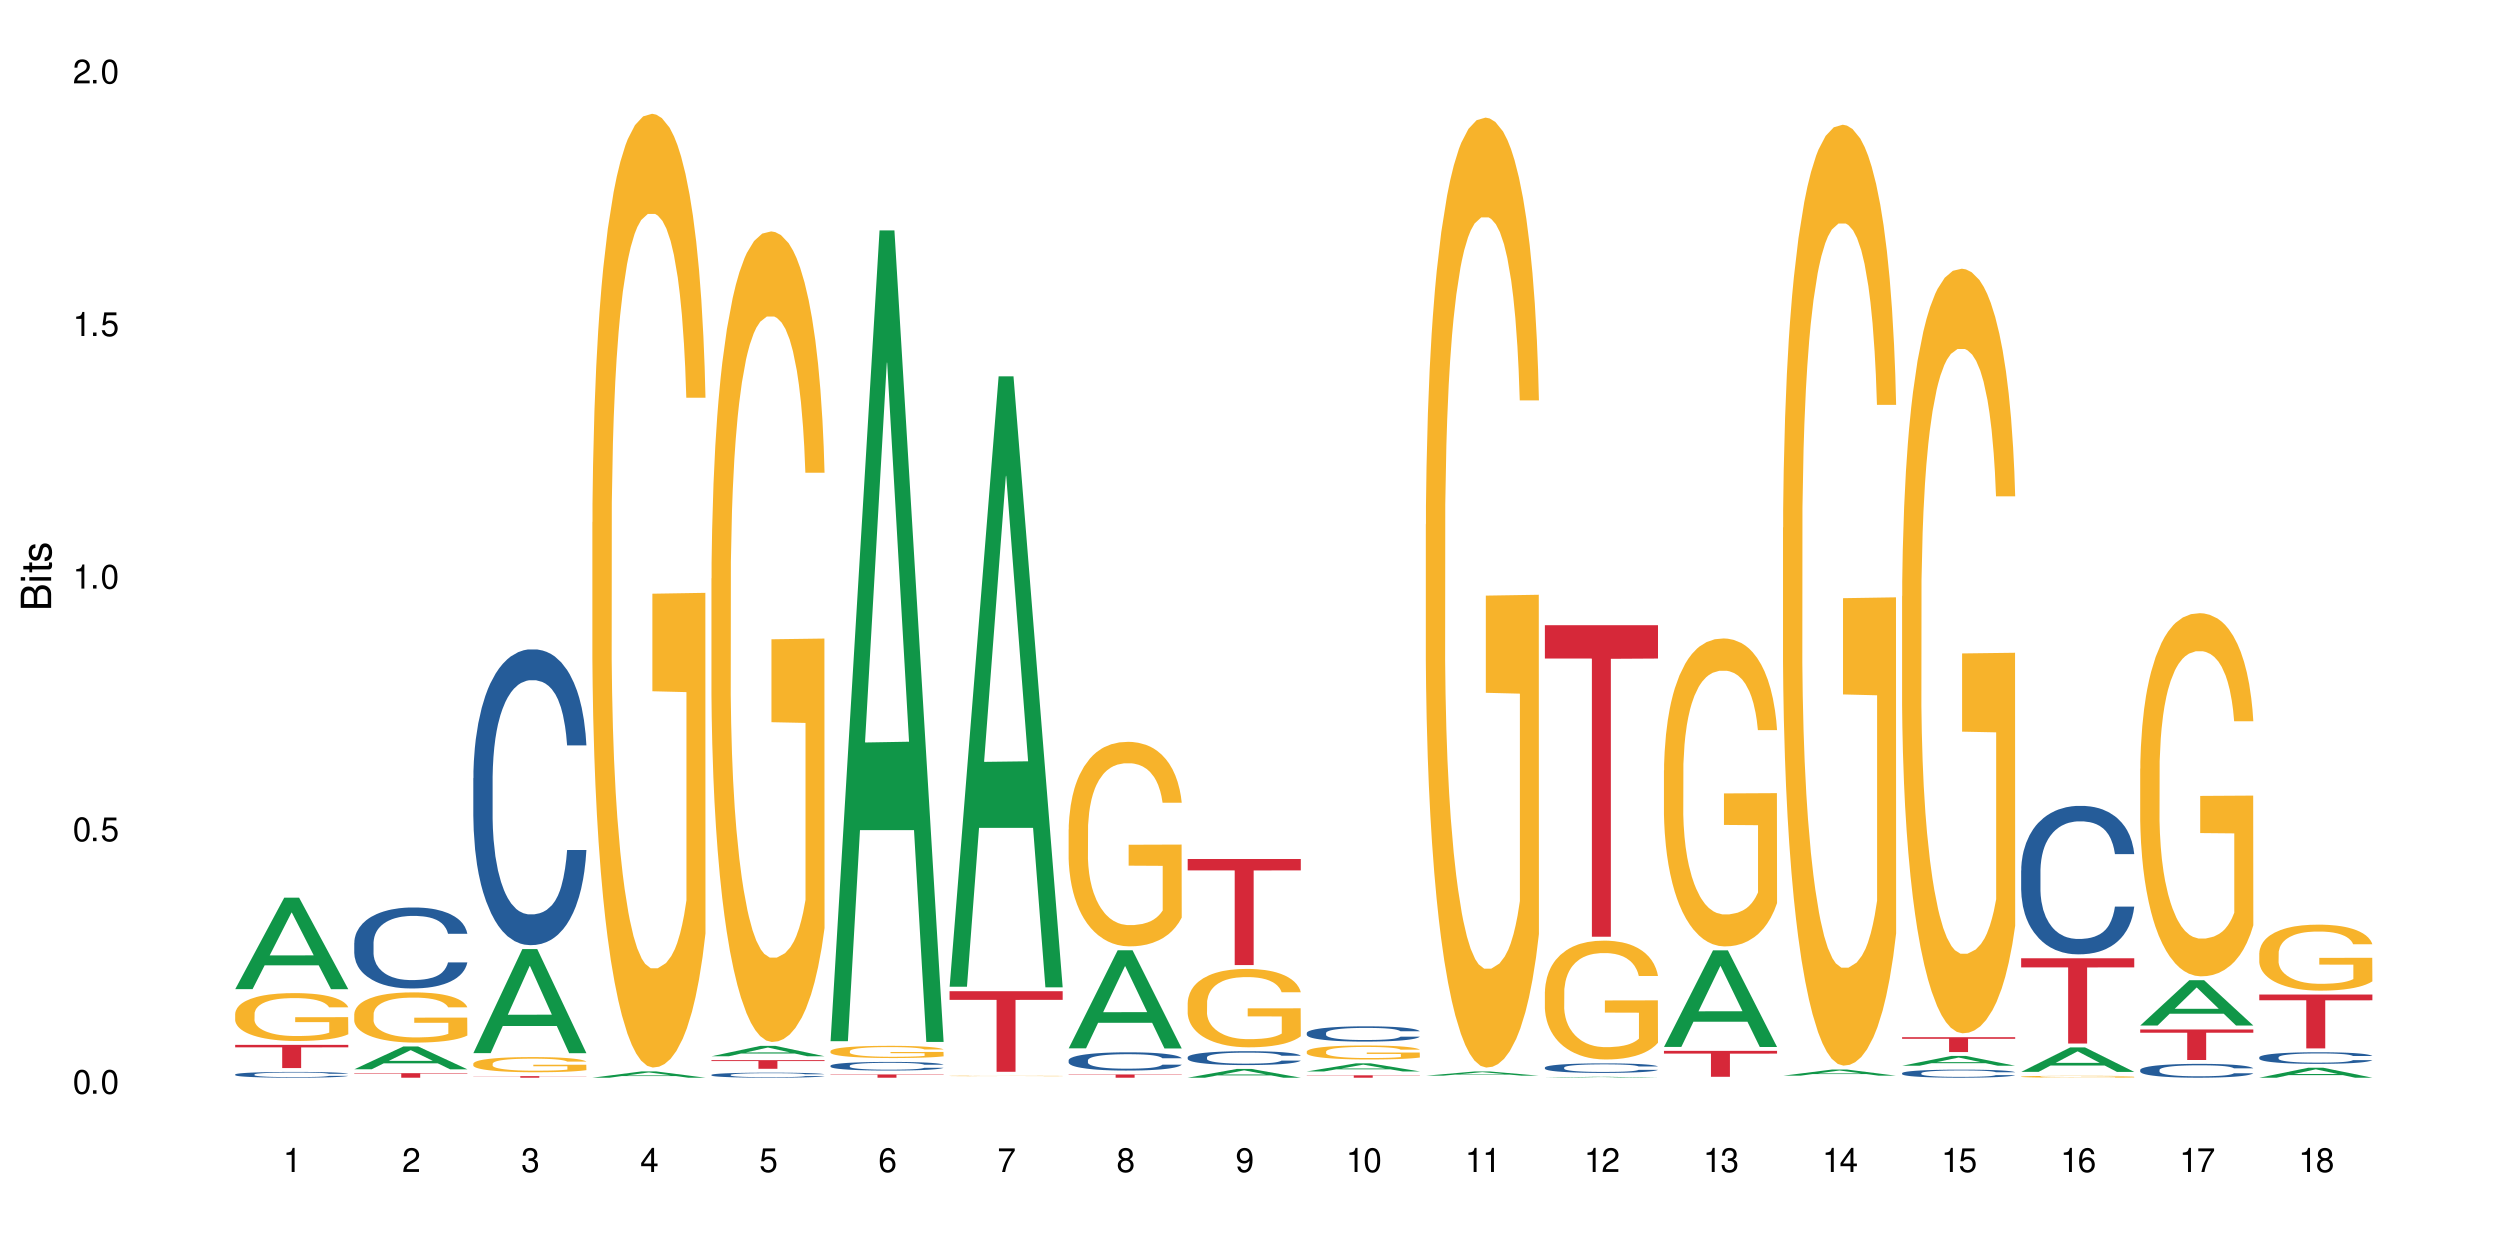 <?xml version="1.0" encoding="UTF-8"?>
<svg xmlns="http://www.w3.org/2000/svg" xmlns:xlink="http://www.w3.org/1999/xlink" width="720" height="360" viewBox="0 0 720 360">
<defs>
<g>
<g id="glyph-0-0">
</g>
<g id="glyph-0-1">
<path d="M 2.641 -6.938 C 2 -6.938 1.422 -6.656 1.078 -6.172 C 0.641 -5.562 0.406 -4.641 0.406 -3.359 C 0.406 -1.016 1.188 0.219 2.641 0.219 C 4.078 0.219 4.859 -1.016 4.859 -3.297 C 4.859 -4.641 4.656 -5.547 4.203 -6.172 C 3.844 -6.656 3.281 -6.938 2.641 -6.938 Z M 2.641 -6.188 C 3.547 -6.188 4 -5.25 4 -3.375 C 4 -1.406 3.562 -0.484 2.625 -0.484 C 1.734 -0.484 1.281 -1.438 1.281 -3.344 C 1.281 -5.25 1.734 -6.188 2.641 -6.188 Z M 2.641 -6.188 "/>
</g>
<g id="glyph-0-2">
<path d="M 1.828 -1 L 0.828 -1 L 0.828 0 L 1.828 0 Z M 1.828 -1 "/>
</g>
<g id="glyph-0-3">
<path d="M 4.562 -6.797 L 1.062 -6.797 L 0.547 -3.094 L 1.328 -3.094 C 1.719 -3.562 2.047 -3.734 2.578 -3.734 C 3.484 -3.734 4.062 -3.109 4.062 -2.094 C 4.062 -1.125 3.484 -0.531 2.578 -0.531 C 1.828 -0.531 1.375 -0.906 1.188 -1.672 L 0.328 -1.672 C 0.453 -1.109 0.547 -0.844 0.75 -0.594 C 1.125 -0.078 1.828 0.219 2.594 0.219 C 3.969 0.219 4.922 -0.781 4.922 -2.219 C 4.922 -3.562 4.031 -4.484 2.719 -4.484 C 2.25 -4.484 1.859 -4.359 1.469 -4.062 L 1.734 -5.969 L 4.562 -5.969 Z M 4.562 -6.797 "/>
</g>
<g id="glyph-0-4">
<path d="M 2.484 -4.938 L 2.484 0 L 3.328 0 L 3.328 -6.938 L 2.766 -6.938 C 2.469 -5.875 2.281 -5.734 0.984 -5.562 L 0.984 -4.938 Z M 2.484 -4.938 "/>
</g>
<g id="glyph-0-5">
<path d="M 4.859 -0.828 L 1.281 -0.828 C 1.359 -1.406 1.672 -1.781 2.5 -2.281 L 3.469 -2.828 C 4.406 -3.344 4.906 -4.062 4.906 -4.906 C 4.906 -5.484 4.672 -6.031 4.266 -6.406 C 3.859 -6.766 3.375 -6.938 2.719 -6.938 C 1.859 -6.938 1.219 -6.625 0.844 -6.031 C 0.609 -5.672 0.5 -5.234 0.484 -4.531 L 1.328 -4.531 C 1.359 -5.016 1.406 -5.281 1.531 -5.516 C 1.75 -5.938 2.188 -6.203 2.703 -6.203 C 3.469 -6.203 4.031 -5.641 4.031 -4.891 C 4.031 -4.344 3.719 -3.859 3.125 -3.516 L 2.234 -3 C 0.812 -2.172 0.406 -1.531 0.328 -0.016 L 4.859 -0.016 Z M 4.859 -0.828 "/>
</g>
<g id="glyph-0-6">
<path d="M 2.125 -3.188 L 2.578 -3.188 C 3.5 -3.188 3.984 -2.766 3.984 -1.922 C 3.984 -1.062 3.469 -0.531 2.594 -0.531 C 1.656 -0.531 1.203 -1 1.156 -2.016 L 0.312 -2.016 C 0.344 -1.453 0.438 -1.094 0.609 -0.781 C 0.953 -0.109 1.625 0.219 2.547 0.219 C 3.953 0.219 4.859 -0.625 4.859 -1.938 C 4.859 -2.828 4.516 -3.297 3.703 -3.594 C 4.344 -3.844 4.656 -4.328 4.656 -5.031 C 4.656 -6.219 3.875 -6.938 2.578 -6.938 C 1.203 -6.938 0.484 -6.172 0.453 -4.703 L 1.297 -4.703 C 1.312 -5.125 1.344 -5.359 1.453 -5.578 C 1.641 -5.969 2.062 -6.203 2.594 -6.203 C 3.344 -6.203 3.797 -5.75 3.797 -5 C 3.797 -4.516 3.609 -4.219 3.25 -4.047 C 3.016 -3.953 2.703 -3.922 2.125 -3.906 Z M 2.125 -3.188 "/>
</g>
<g id="glyph-0-7">
<path d="M 3.141 -1.672 L 3.141 0 L 3.984 0 L 3.984 -1.672 L 4.984 -1.672 L 4.984 -2.438 L 3.984 -2.438 L 3.984 -6.938 L 3.359 -6.938 L 0.266 -2.578 L 0.266 -1.672 Z M 3.141 -2.438 L 1 -2.438 L 3.141 -5.5 Z M 3.141 -2.438 "/>
</g>
<g id="glyph-0-8">
<path d="M 4.781 -5.125 C 4.609 -6.266 3.891 -6.938 2.844 -6.938 C 2.094 -6.938 1.422 -6.578 1.031 -5.953 C 0.594 -5.266 0.406 -4.422 0.406 -3.172 C 0.406 -2 0.578 -1.25 0.984 -0.641 C 1.359 -0.078 1.953 0.219 2.703 0.219 C 3.984 0.219 4.922 -0.75 4.922 -2.094 C 4.922 -3.375 4.062 -4.281 2.844 -4.281 C 2.172 -4.281 1.641 -4.031 1.281 -3.516 C 1.281 -5.234 1.828 -6.188 2.797 -6.188 C 3.391 -6.188 3.797 -5.797 3.938 -5.125 Z M 2.734 -3.531 C 3.547 -3.531 4.062 -2.953 4.062 -2.031 C 4.062 -1.156 3.484 -0.531 2.703 -0.531 C 1.922 -0.531 1.328 -1.188 1.328 -2.078 C 1.328 -2.938 1.906 -3.531 2.734 -3.531 Z M 2.734 -3.531 "/>
</g>
<g id="glyph-0-9">
<path d="M 4.984 -6.797 L 0.438 -6.797 L 0.438 -5.969 L 4.109 -5.969 C 2.5 -3.656 1.828 -2.234 1.328 0 L 2.219 0 C 2.594 -2.172 3.453 -4.047 4.984 -6.094 Z M 4.984 -6.797 "/>
</g>
<g id="glyph-0-10">
<path d="M 3.75 -3.656 C 4.469 -4.094 4.688 -4.438 4.688 -5.078 C 4.688 -6.172 3.844 -6.938 2.641 -6.938 C 1.438 -6.938 0.594 -6.172 0.594 -5.094 C 0.594 -4.438 0.812 -4.094 1.516 -3.656 C 0.734 -3.266 0.359 -2.703 0.359 -1.922 C 0.359 -0.656 1.281 0.219 2.641 0.219 C 3.984 0.219 4.922 -0.656 4.922 -1.922 C 4.922 -2.703 4.531 -3.266 3.75 -3.656 Z M 2.641 -6.188 C 3.359 -6.188 3.812 -5.75 3.812 -5.062 C 3.812 -4.406 3.344 -3.984 2.641 -3.984 C 1.922 -3.984 1.453 -4.406 1.453 -5.078 C 1.453 -5.75 1.922 -6.188 2.641 -6.188 Z M 2.641 -3.266 C 3.484 -3.266 4.062 -2.719 4.062 -1.906 C 4.062 -1.078 3.484 -0.531 2.625 -0.531 C 1.797 -0.531 1.219 -1.094 1.219 -1.906 C 1.219 -2.719 1.781 -3.266 2.641 -3.266 Z M 2.641 -3.266 "/>
</g>
<g id="glyph-0-11">
<path d="M 0.516 -1.578 C 0.672 -0.453 1.406 0.219 2.438 0.219 C 3.188 0.219 3.859 -0.141 4.266 -0.766 C 4.688 -1.453 4.891 -2.297 4.891 -3.547 C 4.891 -4.719 4.703 -5.453 4.312 -6.078 C 3.938 -6.641 3.344 -6.938 2.594 -6.938 C 1.297 -6.938 0.359 -5.969 0.359 -4.625 C 0.359 -3.344 1.234 -2.453 2.453 -2.453 C 3.094 -2.453 3.578 -2.672 4.016 -3.203 C 4 -1.484 3.469 -0.531 2.5 -0.531 C 1.906 -0.531 1.484 -0.906 1.359 -1.578 Z M 2.578 -6.203 C 3.375 -6.203 3.969 -5.531 3.969 -4.641 C 3.969 -3.797 3.391 -3.188 2.547 -3.188 C 1.734 -3.188 1.234 -3.766 1.234 -4.688 C 1.234 -5.562 1.797 -6.203 2.578 -6.203 Z M 2.578 -6.203 "/>
</g>
<g id="glyph-1-0">
</g>
<g id="glyph-1-1">
<path d="M 0 -0.953 L 0 -4.891 C 0 -5.719 -0.234 -6.344 -0.734 -6.797 C -1.188 -7.234 -1.812 -7.469 -2.5 -7.469 C -3.547 -7.469 -4.188 -7 -4.625 -5.875 C -4.984 -6.688 -5.625 -7.094 -6.531 -7.094 C -7.172 -7.094 -7.734 -6.859 -8.141 -6.391 C -8.562 -5.922 -8.75 -5.344 -8.75 -4.5 L -8.75 -0.953 Z M -4.984 -2.062 L -7.766 -2.062 L -7.766 -4.219 C -7.766 -4.844 -7.688 -5.203 -7.453 -5.5 C -7.219 -5.812 -6.859 -5.969 -6.375 -5.969 C -5.891 -5.969 -5.531 -5.812 -5.297 -5.5 C -5.062 -5.203 -4.984 -4.844 -4.984 -4.219 Z M -0.984 -2.062 L -4 -2.062 L -4 -4.781 C -4 -5.766 -3.438 -6.359 -2.484 -6.359 C -1.547 -6.359 -0.984 -5.766 -0.984 -4.781 Z M -0.984 -2.062 "/>
</g>
<g id="glyph-1-2">
<path d="M -6.281 -1.797 L -6.281 -0.797 L 0 -0.797 L 0 -1.797 Z M -8.75 -1.797 L -8.75 -0.797 L -7.484 -0.797 L -7.484 -1.797 Z M -8.75 -1.797 "/>
</g>
<g id="glyph-1-3">
<path d="M -6.281 -3.047 L -6.281 -2.016 L -8.016 -2.016 L -8.016 -1.016 L -6.281 -1.016 L -6.281 -0.172 L -5.469 -0.172 L -5.469 -1.016 L -0.719 -1.016 C -0.078 -1.016 0.281 -1.453 0.281 -2.234 C 0.281 -2.5 0.25 -2.719 0.188 -3.047 L -0.641 -3.047 C -0.609 -2.906 -0.594 -2.766 -0.594 -2.562 C -0.594 -2.141 -0.719 -2.016 -1.156 -2.016 L -5.469 -2.016 L -5.469 -3.047 Z M -6.281 -3.047 "/>
</g>
<g id="glyph-1-4">
<path d="M -4.531 -5.25 C -5.766 -5.25 -6.469 -4.422 -6.469 -2.969 C -6.469 -1.516 -5.719 -0.562 -4.547 -0.562 C -3.562 -0.562 -3.094 -1.062 -2.734 -2.562 L -2.516 -3.484 C -2.344 -4.188 -2.094 -4.469 -1.641 -4.469 C -1.047 -4.469 -0.641 -3.875 -0.641 -3 C -0.641 -2.453 -0.797 -2 -1.062 -1.75 C -1.25 -1.594 -1.422 -1.531 -1.875 -1.469 L -1.875 -0.406 C -0.422 -0.453 0.281 -1.266 0.281 -2.922 C 0.281 -4.5 -0.5 -5.516 -1.719 -5.516 C -2.656 -5.516 -3.172 -4.984 -3.469 -3.734 L -3.703 -2.766 C -3.891 -1.953 -4.156 -1.609 -4.594 -1.609 C -5.188 -1.609 -5.547 -2.125 -5.547 -2.938 C -5.547 -3.75 -5.203 -4.172 -4.531 -4.203 Z M -4.531 -5.25 "/>
</g>
</g>
</defs>
<rect x="-72" y="-36" width="864" height="432" fill="rgb(100%, 100%, 100%)" fill-opacity="1"/>
<path fill-rule="nonzero" fill="rgb(6.275%, 58.824%, 28.235%)" fill-opacity="1" d="M 67.73 284.871 L 67.766 284.848 L 81.859 258.523 L 86.141 258.523 L 100.309 284.898 L 95.332 284.898 L 91.781 278.012 L 76.223 278.012 L 72.742 284.871 L 67.73 284.871 L 77.719 275.164 L 90.352 275.141 L 84.055 262.832 L 83.984 262.809 L 83.914 262.883 L 77.684 275.141 L 77.719 275.164 Z M 67.73 284.871 "/>
<path fill-rule="nonzero" fill="rgb(14.51%, 36.078%, 60%)" fill-opacity="1" d="M 67.73 309.441 L 67.77 309.438 L 67.77 309.402 L 67.891 309.344 L 68.168 309.27 L 68.445 309.219 L 69.16 309.129 L 70.152 309.043 L 71.188 308.977 L 71.941 308.938 L 72.617 308.906 L 74.168 308.852 L 75.16 308.82 L 76.234 308.797 L 77.543 308.77 L 78.496 308.754 L 80.641 308.73 L 82.23 308.719 L 83.461 308.715 L 86.125 308.715 L 87.715 308.719 L 88.867 308.727 L 90.137 308.738 L 91.211 308.754 L 93.078 308.789 L 94.746 308.828 L 95.5 308.855 L 96.691 308.902 L 97.605 308.949 L 98.242 308.988 L 98.957 309.043 L 99.594 309.113 L 100.07 309.191 L 100.309 309.254 L 94.746 309.254 L 94.469 309.195 L 94.148 309.148 L 93.555 309.086 L 92.957 309.039 L 92.125 308.996 L 91.367 308.969 L 90.336 308.938 L 89.422 308.918 L 88.469 308.906 L 87.555 308.898 L 85.809 308.887 L 83.781 308.887 L 83.027 308.891 L 81.477 308.902 L 80.641 308.914 L 79.449 308.934 L 78.617 308.953 L 77.621 308.984 L 76.949 309.012 L 76.113 309.051 L 75.516 309.086 L 74.844 309.137 L 74.445 309.176 L 74.086 309.219 L 73.77 309.266 L 73.531 309.32 L 73.371 309.379 L 73.293 309.434 L 73.293 309.668 L 73.371 309.723 L 73.57 309.785 L 74.086 309.879 L 74.844 309.961 L 75.715 310.023 L 76.551 310.07 L 77.027 310.094 L 77.664 310.117 L 78.656 310.148 L 80.086 310.176 L 80.922 310.188 L 82.191 310.203 L 83.504 310.207 L 85.25 310.207 L 86.801 310.203 L 87.832 310.195 L 88.906 310.184 L 90.375 310.156 L 91.289 310.133 L 92.082 310.102 L 92.68 310.074 L 93.078 310.051 L 93.672 310 L 94.148 309.949 L 94.508 309.898 L 94.746 309.844 L 100.309 309.844 L 100.07 309.906 L 99.711 309.965 L 99.355 310.008 L 98.797 310.062 L 98.16 310.109 L 97.246 310.164 L 96.492 310.199 L 95.5 310.238 L 94.586 310.266 L 93.594 310.293 L 92.125 310.32 L 91.168 310.336 L 90.137 310.352 L 88.906 310.363 L 87.355 310.375 L 85.688 310.379 L 84.137 310.383 L 82.469 310.379 L 81.238 310.371 L 79.609 310.359 L 77.582 310.332 L 76.113 310.301 L 74.961 310.273 L 73.969 310.242 L 72.855 310.203 L 71.426 310.133 L 70.551 310.082 L 69.957 310.039 L 69.281 309.98 L 68.805 309.926 L 68.246 309.844 L 67.852 309.734 L 67.73 309.648 Z M 67.73 309.441 "/>
<path fill-rule="nonzero" fill="rgb(96.863%, 70.196%, 16.863%)" fill-opacity="1" d="M 67.73 291.922 L 67.77 291.91 L 67.77 291.656 L 67.93 291.09 L 68.328 290.309 L 68.844 289.664 L 69.398 289.16 L 69.758 288.898 L 70.352 288.52 L 70.871 288.242 L 72.18 287.676 L 73.848 287.145 L 74.762 286.918 L 75.797 286.703 L 77.266 286.465 L 77.941 286.379 L 80.008 286.176 L 82.352 286.051 L 84.934 286.012 L 86.125 286.023 L 87.754 286.074 L 89.977 286.215 L 91.25 286.34 L 92.242 286.465 L 93.273 286.629 L 94.547 286.883 L 95.738 287.184 L 96.691 287.484 L 97.645 287.863 L 98.441 288.266 L 99.113 288.707 L 99.711 289.238 L 100.07 289.68 L 100.309 290.121 L 94.785 290.121 L 94.469 289.68 L 94.109 289.34 L 93.516 288.922 L 92.918 288.621 L 92.32 288.379 L 91.211 288.055 L 90.258 287.852 L 89.062 287.676 L 87.914 287.562 L 86.602 287.484 L 85.809 287.461 L 83.699 287.461 L 81.793 287.551 L 80.684 287.648 L 79.887 287.75 L 78.773 287.941 L 78.102 288.09 L 77.703 288.191 L 76.512 288.582 L 75.715 288.934 L 75.277 289.176 L 74.723 289.551 L 74.324 289.895 L 73.887 290.398 L 73.648 290.773 L 73.332 291.633 L 73.293 293.898 L 73.41 294.379 L 73.648 294.895 L 73.969 295.348 L 74.445 295.828 L 74.922 296.191 L 75.754 296.684 L 76.473 297.012 L 77.027 297.227 L 78.102 297.566 L 78.535 297.68 L 79.57 297.906 L 80.641 298.082 L 81.953 298.234 L 82.945 298.309 L 84.535 298.371 L 86.562 298.371 L 88.945 298.297 L 90.453 298.195 L 91.488 298.094 L 92.164 298.008 L 92.996 297.867 L 93.594 297.742 L 94.148 297.605 L 94.824 297.391 L 94.824 294.379 L 85.012 294.367 L 85.012 292.953 L 100.266 292.941 L 100.309 297.867 L 99.473 298.207 L 98.441 298.535 L 97.445 298.789 L 96.414 299.004 L 94.945 299.242 L 93.754 299.395 L 91.926 299.57 L 90.258 299.684 L 88.508 299.758 L 86.957 299.797 L 85.133 299.809 L 83.504 299.785 L 81.754 299.707 L 80.363 299.609 L 79.094 299.48 L 77.82 299.316 L 76.234 299.055 L 75.199 298.84 L 74.129 298.574 L 73.055 298.258 L 72.102 297.918 L 71.465 297.656 L 70.828 297.352 L 70.152 296.973 L 69.52 296.547 L 69.043 296.156 L 68.605 295.715 L 68.289 295.297 L 67.969 294.73 L 67.809 294.277 L 67.73 293.887 Z M 67.73 291.922 "/>
<path fill-rule="nonzero" fill="rgb(83.922%, 15.686%, 22.353%)" fill-opacity="1" d="M 67.73 300.926 L 100.309 300.926 L 100.309 301.637 L 86.73 301.645 L 86.73 307.598 L 81.27 307.598 L 81.27 301.652 L 81.188 301.637 L 67.73 301.637 Z M 67.73 300.926 "/>
<path fill-rule="nonzero" fill="rgb(6.275%, 58.824%, 28.235%)" fill-opacity="1" d="M 102.023 307.953 L 102.055 307.945 L 116.152 301.387 L 120.434 301.387 L 134.598 307.961 L 129.621 307.961 L 126.07 306.242 L 110.512 306.242 L 107.035 307.953 L 102.023 307.953 L 112.012 305.535 L 124.645 305.527 L 118.344 302.461 L 118.273 302.453 L 118.207 302.473 L 111.977 305.527 L 112.012 305.535 Z M 102.023 307.953 "/>
<path fill-rule="nonzero" fill="rgb(14.51%, 36.078%, 60%)" fill-opacity="1" d="M 102.023 271.512 L 102.062 271.492 L 102.062 270.98 L 102.18 270.168 L 102.457 269.145 L 102.738 268.441 L 103.453 267.184 L 104.445 265.969 L 105.477 265.031 L 106.234 264.477 L 106.906 264.051 L 108.457 263.262 L 109.449 262.859 L 110.523 262.496 L 111.836 262.133 L 112.789 261.922 L 114.934 261.578 L 116.523 261.43 L 117.754 261.367 L 120.414 261.367 L 122.004 261.453 L 123.156 261.559 L 124.426 261.727 L 125.5 261.922 L 127.367 262.391 L 129.035 262.984 L 129.789 263.328 L 130.98 263.988 L 131.895 264.629 L 132.531 265.18 L 133.246 265.969 L 133.883 266.93 L 134.359 268.016 L 134.598 268.934 L 129.035 268.934 L 128.758 268.082 L 128.441 267.418 L 127.844 266.547 L 127.25 265.926 L 126.414 265.309 L 125.66 264.906 L 124.625 264.5 L 123.711 264.242 L 122.758 264.051 L 121.844 263.926 L 120.098 263.797 L 118.07 263.797 L 117.316 263.84 L 115.766 264.008 L 114.934 264.16 L 113.742 264.457 L 112.906 264.734 L 111.914 265.16 L 111.238 265.523 L 110.402 266.078 L 109.809 266.566 L 109.133 267.27 L 108.734 267.805 L 108.379 268.398 L 108.059 269.102 L 107.82 269.848 L 107.664 270.637 L 107.582 271.406 L 107.582 274.711 L 107.664 275.477 L 107.863 276.371 L 108.379 277.672 L 109.133 278.801 L 110.008 279.695 L 110.84 280.336 L 111.316 280.633 L 111.953 280.977 L 112.945 281.402 L 114.375 281.828 L 115.211 282 L 116.48 282.168 L 117.793 282.254 L 119.543 282.254 L 121.09 282.168 L 122.125 282.062 L 123.195 281.891 L 124.664 281.531 L 125.578 281.188 L 126.375 280.785 L 126.969 280.379 L 127.367 280.039 L 127.965 279.379 L 128.441 278.652 L 128.797 277.906 L 129.035 277.18 L 134.598 277.18 L 134.359 278.035 L 134 278.867 L 133.645 279.484 L 133.09 280.23 L 132.453 280.891 L 131.539 281.637 L 130.785 282.125 L 129.789 282.66 L 128.875 283.066 L 127.883 283.426 L 126.414 283.852 L 125.461 284.066 L 124.426 284.258 L 123.195 284.43 L 121.648 284.578 L 119.977 284.664 L 118.43 284.684 L 116.762 284.641 L 115.527 284.555 L 113.898 284.363 L 111.875 283.98 L 110.402 283.574 L 109.25 283.172 L 108.258 282.746 L 107.145 282.168 L 105.715 281.23 L 104.844 280.508 L 104.246 279.91 L 103.57 279.078 L 103.094 278.332 L 102.539 277.141 L 102.141 275.625 L 102.023 274.453 Z M 102.023 271.512 "/>
<path fill-rule="nonzero" fill="rgb(96.863%, 70.196%, 16.863%)" fill-opacity="1" d="M 102.023 291.996 L 102.062 291.984 L 102.062 291.719 L 102.219 291.125 L 102.617 290.305 L 103.133 289.633 L 103.691 289.102 L 104.047 288.824 L 104.645 288.43 L 105.16 288.137 L 106.473 287.543 L 108.141 286.988 L 109.055 286.75 L 110.086 286.527 L 111.555 286.273 L 112.23 286.184 L 114.297 285.973 L 116.641 285.84 L 119.223 285.801 L 120.414 285.812 L 122.043 285.867 L 124.27 286.012 L 125.539 286.145 L 126.531 286.273 L 127.566 286.445 L 128.836 286.711 L 130.027 287.027 L 130.98 287.344 L 131.938 287.742 L 132.73 288.164 L 133.406 288.629 L 134 289.184 L 134.359 289.645 L 134.598 290.109 L 129.074 290.109 L 128.758 289.645 L 128.398 289.289 L 127.805 288.852 L 127.207 288.535 L 126.613 288.285 L 125.5 287.941 L 124.547 287.73 L 123.355 287.543 L 122.203 287.426 L 120.891 287.344 L 120.098 287.32 L 117.992 287.32 L 116.086 287.41 L 114.973 287.516 L 114.18 287.625 L 113.066 287.82 L 112.391 287.98 L 111.992 288.086 L 110.801 288.496 L 110.008 288.867 L 109.57 289.117 L 109.012 289.512 L 108.617 289.871 L 108.18 290.398 L 107.941 290.797 L 107.621 291.695 L 107.582 294.074 L 107.703 294.574 L 107.941 295.117 L 108.258 295.594 L 108.734 296.094 L 109.211 296.477 L 110.047 296.992 L 110.762 297.336 L 111.316 297.562 L 112.391 297.918 L 112.828 298.039 L 113.859 298.277 L 114.934 298.461 L 116.242 298.617 L 117.238 298.699 L 118.824 298.766 L 120.852 298.766 L 123.234 298.684 L 124.746 298.578 L 125.777 298.473 L 126.453 298.383 L 127.289 298.234 L 127.883 298.105 L 128.441 297.957 L 129.117 297.734 L 129.117 294.574 L 119.301 294.562 L 119.301 293.082 L 134.559 293.066 L 134.598 298.234 L 133.762 298.594 L 132.73 298.938 L 131.738 299.199 L 130.703 299.426 L 129.234 299.676 L 128.043 299.836 L 126.215 300.02 L 124.547 300.141 L 122.797 300.219 L 121.25 300.258 L 119.422 300.27 L 117.793 300.246 L 116.047 300.164 L 114.656 300.059 L 113.383 299.926 L 112.113 299.754 L 110.523 299.477 L 109.488 299.254 L 108.418 298.977 L 107.344 298.645 L 106.391 298.289 L 105.754 298.012 L 105.121 297.695 L 104.445 297.297 L 103.809 296.848 L 103.332 296.438 L 102.895 295.977 L 102.578 295.539 L 102.262 294.945 L 102.102 294.469 L 102.023 294.059 Z M 102.023 291.996 "/>
<path fill-rule="nonzero" fill="rgb(83.922%, 15.686%, 22.353%)" fill-opacity="1" d="M 102.023 309.074 L 134.598 309.074 L 134.598 309.215 L 121.02 309.215 L 121.02 310.383 L 115.559 310.383 L 115.559 309.215 L 102.023 309.215 Z M 102.023 309.074 "/>
<path fill-rule="nonzero" fill="rgb(6.275%, 58.824%, 28.235%)" fill-opacity="1" d="M 136.312 303.293 L 136.348 303.266 L 150.441 273.324 L 154.723 273.324 L 168.887 303.32 L 163.91 303.32 L 160.359 295.492 L 144.805 295.492 L 141.324 303.293 L 136.312 303.293 L 146.301 292.254 L 158.934 292.223 L 152.637 278.227 L 152.566 278.195 L 152.496 278.281 L 146.266 292.223 L 146.301 292.254 Z M 136.312 303.293 "/>
<path fill-rule="nonzero" fill="rgb(14.51%, 36.078%, 60%)" fill-opacity="1" d="M 136.312 224.098 L 136.352 224.02 L 136.352 222.152 L 136.473 219.195 L 136.75 215.457 L 137.027 212.891 L 137.742 208.297 L 138.734 203.859 L 139.77 200.434 L 140.523 198.41 L 141.199 196.852 L 142.746 193.973 L 143.742 192.492 L 144.812 191.168 L 146.125 189.848 L 147.078 189.066 L 149.223 187.824 L 150.812 187.277 L 152.043 187.043 L 154.707 187.043 L 156.293 187.355 L 157.445 187.746 L 158.719 188.367 L 159.789 189.066 L 161.656 190.781 L 163.328 192.961 L 164.082 194.207 L 165.273 196.621 L 166.188 198.953 L 166.824 200.98 L 167.539 203.859 L 168.172 207.363 L 168.648 211.332 L 168.887 214.68 L 163.328 214.68 L 163.047 211.566 L 162.73 209.152 L 162.133 205.961 L 161.539 203.703 L 160.703 201.445 L 159.949 199.965 L 158.918 198.488 L 158.004 197.555 L 157.051 196.852 L 156.137 196.387 L 154.387 195.918 L 152.363 195.918 L 151.605 196.074 L 150.059 196.695 L 149.223 197.242 L 148.031 198.332 L 147.195 199.344 L 146.203 200.902 L 145.527 202.223 L 144.695 204.25 L 144.098 206.039 L 143.422 208.609 L 143.027 210.555 L 142.668 212.734 L 142.352 215.301 L 142.113 218.027 L 141.953 220.906 L 141.875 223.711 L 141.875 235.777 L 141.953 238.578 L 142.152 241.848 L 142.668 246.598 L 143.422 250.723 L 144.297 253.992 L 145.133 256.328 L 145.609 257.418 L 146.242 258.664 L 147.238 260.219 L 148.668 261.777 L 149.5 262.398 L 150.773 263.023 L 152.082 263.336 L 153.832 263.336 L 155.383 263.023 L 156.414 262.633 L 157.488 262.012 L 158.957 260.688 L 159.871 259.441 L 160.664 257.965 L 161.262 256.484 L 161.656 255.238 L 162.254 252.824 L 162.73 250.18 L 163.09 247.453 L 163.328 244.809 L 168.887 244.809 L 168.648 247.922 L 168.293 250.957 L 167.934 253.215 L 167.379 255.938 L 166.742 258.352 L 165.828 261.078 L 165.074 262.867 L 164.082 264.812 L 163.168 266.293 L 162.176 267.617 L 160.703 269.172 L 159.75 269.953 L 158.719 270.652 L 157.488 271.273 L 155.938 271.82 L 154.27 272.133 L 152.719 272.211 L 151.051 272.055 L 149.82 271.742 L 148.191 271.043 L 146.164 269.641 L 144.695 268.16 L 143.543 266.684 L 142.551 265.125 L 141.438 263.023 L 140.008 259.598 L 139.133 256.949 L 138.535 254.77 L 137.863 251.734 L 137.383 249.012 L 136.828 244.652 L 136.43 239.125 L 136.312 234.844 Z M 136.312 224.098 "/>
<path fill-rule="nonzero" fill="rgb(96.863%, 70.196%, 16.863%)" fill-opacity="1" d="M 136.312 306.312 L 136.352 306.309 L 136.352 306.227 L 136.512 306.047 L 136.906 305.801 L 137.426 305.598 L 137.98 305.438 L 138.34 305.352 L 138.934 305.23 L 139.449 305.145 L 140.762 304.965 L 142.43 304.797 L 143.344 304.727 L 144.375 304.656 L 145.848 304.582 L 146.523 304.555 L 148.586 304.488 L 150.93 304.449 L 153.516 304.438 L 154.707 304.441 L 156.336 304.457 L 158.559 304.5 L 159.832 304.539 L 160.824 304.582 L 161.855 304.633 L 163.129 304.711 L 164.32 304.809 L 165.273 304.906 L 166.227 305.023 L 167.02 305.152 L 167.695 305.293 L 168.293 305.461 L 168.648 305.602 L 168.887 305.738 L 163.367 305.738 L 163.047 305.602 L 162.691 305.492 L 162.094 305.359 L 161.5 305.266 L 160.902 305.188 L 159.789 305.086 L 158.836 305.02 L 157.645 304.965 L 156.492 304.93 L 155.184 304.906 L 154.387 304.898 L 152.281 304.898 L 150.375 304.926 L 149.262 304.957 L 148.469 304.988 L 147.355 305.047 L 146.68 305.098 L 146.285 305.129 L 145.09 305.254 L 144.297 305.363 L 143.859 305.441 L 143.305 305.559 L 142.906 305.668 L 142.469 305.828 L 142.23 305.949 L 141.914 306.219 L 141.875 306.938 L 141.992 307.09 L 142.23 307.254 L 142.551 307.398 L 143.027 307.551 L 143.504 307.664 L 144.336 307.82 L 145.051 307.926 L 145.609 307.992 L 146.68 308.102 L 147.117 308.137 L 148.152 308.211 L 149.223 308.266 L 150.535 308.312 L 151.527 308.336 L 153.117 308.355 L 155.145 308.355 L 157.527 308.332 L 159.035 308.301 L 160.07 308.27 L 160.742 308.242 L 161.578 308.199 L 162.176 308.156 L 162.73 308.113 L 163.406 308.047 L 163.406 307.09 L 153.594 307.086 L 153.594 306.641 L 168.848 306.637 L 168.887 308.199 L 168.055 308.305 L 167.02 308.41 L 166.027 308.488 L 164.996 308.559 L 163.523 308.633 L 162.332 308.68 L 160.504 308.738 L 158.836 308.773 L 157.09 308.797 L 155.539 308.809 L 153.711 308.812 L 152.082 308.805 L 150.336 308.781 L 148.945 308.75 L 147.676 308.707 L 146.402 308.656 L 144.812 308.574 L 143.781 308.504 L 142.707 308.422 L 141.637 308.32 L 140.684 308.215 L 140.047 308.129 L 139.41 308.035 L 138.734 307.914 L 138.102 307.777 L 137.625 307.652 L 137.188 307.516 L 136.867 307.383 L 136.551 307.203 L 136.391 307.059 L 136.312 306.934 Z M 136.312 306.312 "/>
<path fill-rule="nonzero" fill="rgb(83.922%, 15.686%, 22.353%)" fill-opacity="1" d="M 136.312 309.926 L 168.887 309.926 L 168.887 309.977 L 155.312 309.977 L 155.312 310.383 L 149.848 310.383 L 149.848 309.977 L 136.312 309.977 Z M 136.312 309.926 "/>
<path fill-rule="nonzero" fill="rgb(6.275%, 58.824%, 28.235%)" fill-opacity="1" d="M 170.602 310.379 L 170.637 310.379 L 184.734 308.57 L 189.016 308.57 L 203.18 310.383 L 198.203 310.383 L 194.652 309.906 L 179.094 309.906 L 175.613 310.379 L 170.602 310.379 L 180.59 309.711 L 193.227 309.711 L 186.926 308.863 L 186.855 308.863 L 186.785 308.867 L 180.555 309.711 L 180.59 309.711 Z M 170.602 310.379 "/>
<path fill-rule="nonzero" fill="rgb(96.863%, 70.196%, 16.863%)" fill-opacity="1" d="M 170.602 150.418 L 170.641 150.164 L 170.641 145.148 L 170.801 133.859 L 171.199 118.305 L 171.715 105.512 L 172.27 95.477 L 172.629 90.211 L 173.227 82.684 L 173.742 77.164 L 175.051 65.879 L 176.719 55.34 L 177.633 50.824 L 178.668 46.562 L 180.137 41.793 L 180.812 40.039 L 182.879 36.023 L 185.223 33.516 L 187.805 32.766 L 188.996 33.016 L 190.625 34.02 L 192.852 36.777 L 194.121 39.285 L 195.113 41.793 L 196.148 45.055 L 197.418 50.074 L 198.609 56.094 L 199.562 62.113 L 200.516 69.641 L 201.312 77.668 L 201.988 86.449 L 202.582 96.984 L 202.941 105.762 L 203.18 114.543 L 197.656 114.543 L 197.34 105.762 L 196.98 98.992 L 196.387 90.711 L 195.789 84.691 L 195.195 79.926 L 194.082 73.402 L 193.129 69.391 L 191.938 65.879 L 190.785 63.621 L 189.473 62.113 L 188.68 61.613 L 186.574 61.613 L 184.664 63.367 L 183.555 65.375 L 182.758 67.383 L 181.648 71.145 L 180.973 74.156 L 180.574 76.164 L 179.383 83.938 L 178.586 90.965 L 178.152 95.73 L 177.594 103.254 L 177.199 110.027 L 176.762 120.062 L 176.523 127.59 L 176.203 144.648 L 176.164 189.801 L 176.285 199.332 L 176.523 209.617 L 176.84 218.648 L 177.316 228.184 L 177.793 235.457 L 178.629 245.242 L 179.344 251.762 L 179.898 256.027 L 180.973 262.801 L 181.41 265.059 L 182.441 269.574 L 183.516 273.086 L 184.824 276.098 L 185.816 277.602 L 187.406 278.855 L 189.434 278.855 L 191.816 277.352 L 193.328 275.344 L 194.359 273.336 L 195.035 271.582 L 195.867 268.82 L 196.465 266.312 L 197.02 263.555 L 197.695 259.289 L 197.695 199.332 L 187.883 199.082 L 187.883 170.988 L 203.141 170.734 L 203.18 268.82 L 202.344 275.594 L 201.312 282.117 L 200.316 287.133 L 199.285 291.398 L 197.816 296.164 L 196.625 299.176 L 194.797 302.688 L 193.129 304.945 L 191.379 306.449 L 189.832 307.203 L 188.004 307.453 L 186.375 306.953 L 184.625 305.445 L 183.234 303.441 L 181.965 300.93 L 180.691 297.672 L 179.105 292.402 L 178.07 288.137 L 177 282.871 L 175.926 276.598 L 174.973 269.824 L 174.336 264.559 L 173.703 258.535 L 173.027 251.012 L 172.391 242.48 L 171.914 234.703 L 171.477 225.926 L 171.16 217.645 L 170.84 206.359 L 170.684 197.328 L 170.602 189.551 Z M 170.602 150.418 "/>
<path fill-rule="nonzero" fill="rgb(6.275%, 58.824%, 28.235%)" fill-opacity="1" d="M 204.895 304.207 L 204.93 304.203 L 219.023 301.207 L 223.305 301.207 L 237.469 304.207 L 232.492 304.207 L 228.941 303.426 L 213.387 303.426 L 209.906 304.207 L 204.895 304.207 L 214.883 303.102 L 227.516 303.098 L 221.215 301.699 L 221.145 301.695 L 221.078 301.703 L 214.848 303.098 L 214.883 303.102 Z M 204.895 304.207 "/>
<path fill-rule="nonzero" fill="rgb(14.51%, 36.078%, 60%)" fill-opacity="1" d="M 204.895 309.559 L 204.934 309.559 L 204.934 309.523 L 205.051 309.473 L 205.332 309.41 L 205.609 309.367 L 206.324 309.289 L 207.316 309.211 L 208.348 309.152 L 209.105 309.117 L 209.781 309.094 L 211.328 309.043 L 212.32 309.016 L 213.395 308.996 L 214.707 308.973 L 215.66 308.957 L 217.805 308.938 L 219.395 308.93 L 220.625 308.926 L 223.285 308.926 L 224.875 308.93 L 226.027 308.938 L 227.301 308.945 L 228.371 308.957 L 230.238 308.988 L 231.906 309.027 L 232.664 309.047 L 233.855 309.09 L 234.77 309.129 L 235.402 309.164 L 236.117 309.211 L 236.754 309.273 L 237.23 309.34 L 237.469 309.398 L 231.906 309.398 L 231.629 309.344 L 231.312 309.301 L 230.715 309.246 L 230.121 309.211 L 229.285 309.172 L 228.531 309.145 L 227.496 309.121 L 226.586 309.105 L 225.629 309.094 L 224.719 309.086 L 222.969 309.074 L 220.941 309.074 L 220.188 309.078 L 218.641 309.09 L 217.805 309.098 L 216.613 309.117 L 215.777 309.133 L 214.785 309.16 L 214.109 309.184 L 213.277 309.219 L 212.68 309.25 L 212.004 309.293 L 211.605 309.328 L 211.25 309.363 L 210.934 309.406 L 210.691 309.453 L 210.535 309.504 L 210.453 309.551 L 210.453 309.758 L 210.535 309.805 L 210.734 309.863 L 211.25 309.941 L 212.004 310.016 L 212.879 310.07 L 213.711 310.109 L 214.188 310.129 L 214.824 310.148 L 215.816 310.176 L 217.25 310.203 L 218.082 310.215 L 219.355 310.223 L 220.664 310.23 L 222.414 310.23 L 223.961 310.223 L 224.996 310.219 L 226.066 310.207 L 227.539 310.184 L 228.453 310.164 L 229.246 310.137 L 229.84 310.113 L 230.238 310.09 L 230.836 310.051 L 231.312 310.004 L 231.668 309.957 L 231.906 309.914 L 237.469 309.914 L 237.23 309.965 L 236.875 310.02 L 236.516 310.055 L 235.961 310.102 L 235.324 310.145 L 234.41 310.191 L 233.656 310.223 L 232.664 310.254 L 231.75 310.281 L 230.754 310.305 L 229.285 310.328 L 228.332 310.344 L 227.301 310.355 L 226.066 310.367 L 224.52 310.375 L 222.852 310.379 L 221.301 310.383 L 219.633 310.379 L 218.398 310.375 L 216.773 310.363 L 214.746 310.336 L 213.277 310.312 L 212.125 310.285 L 211.129 310.262 L 210.02 310.223 L 208.586 310.164 L 207.715 310.121 L 207.117 310.082 L 206.441 310.031 L 205.965 309.984 L 205.41 309.91 L 205.012 309.816 L 204.895 309.742 Z M 204.895 309.559 "/>
<path fill-rule="nonzero" fill="rgb(96.863%, 70.196%, 16.863%)" fill-opacity="1" d="M 204.895 166.629 L 204.934 166.418 L 204.934 162.152 L 205.094 152.559 L 205.488 139.34 L 206.004 128.469 L 206.562 119.938 L 206.918 115.461 L 207.516 109.066 L 208.031 104.375 L 209.344 94.781 L 211.012 85.828 L 211.926 81.988 L 212.957 78.367 L 214.426 74.316 L 215.102 72.82 L 217.168 69.41 L 219.512 67.277 L 222.094 66.641 L 223.285 66.852 L 224.914 67.707 L 227.141 70.051 L 228.41 72.184 L 229.406 74.316 L 230.438 77.086 L 231.707 81.352 L 232.902 86.469 L 233.855 91.582 L 234.809 97.98 L 235.602 104.801 L 236.277 112.266 L 236.875 121.219 L 237.23 128.68 L 237.469 136.145 L 231.945 136.145 L 231.629 128.68 L 231.273 122.926 L 230.676 115.887 L 230.078 110.773 L 229.484 106.723 L 228.371 101.18 L 227.418 97.766 L 226.227 94.781 L 225.074 92.863 L 223.762 91.582 L 222.969 91.156 L 220.863 91.156 L 218.957 92.648 L 217.844 94.355 L 217.051 96.062 L 215.938 99.258 L 215.262 101.816 L 214.863 103.523 L 213.672 110.133 L 212.879 116.102 L 212.441 120.152 L 211.887 126.547 L 211.488 132.305 L 211.051 140.832 L 210.812 147.23 L 210.496 161.727 L 210.453 200.102 L 210.574 208.203 L 210.812 216.945 L 211.129 224.621 L 211.605 232.723 L 212.082 238.906 L 212.918 247.219 L 213.633 252.762 L 214.188 256.387 L 215.262 262.145 L 215.699 264.062 L 216.73 267.898 L 217.805 270.887 L 219.117 273.441 L 220.109 274.723 L 221.699 275.789 L 223.723 275.789 L 226.105 274.508 L 227.617 272.805 L 228.648 271.098 L 229.324 269.605 L 230.16 267.262 L 230.754 265.129 L 231.312 262.785 L 231.988 259.16 L 231.988 208.203 L 222.176 207.992 L 222.176 184.113 L 237.43 183.898 L 237.469 267.262 L 236.637 273.016 L 235.602 278.559 L 234.609 282.824 L 233.574 286.449 L 232.105 290.5 L 230.914 293.059 L 229.086 296.043 L 227.418 297.961 L 225.672 299.242 L 224.121 299.879 L 222.293 300.094 L 220.664 299.668 L 218.918 298.387 L 217.527 296.684 L 216.254 294.551 L 214.984 291.777 L 213.395 287.301 L 212.363 283.676 L 211.289 279.199 L 210.215 273.871 L 209.262 268.113 L 208.629 263.637 L 207.992 258.52 L 207.316 252.125 L 206.68 244.875 L 206.203 238.266 L 205.766 230.805 L 205.449 223.77 L 205.133 214.172 L 204.973 206.5 L 204.895 199.891 Z M 204.895 166.629 "/>
<path fill-rule="nonzero" fill="rgb(83.922%, 15.686%, 22.353%)" fill-opacity="1" d="M 204.895 305.324 L 237.469 305.324 L 237.469 305.59 L 223.895 305.594 L 223.895 307.809 L 218.43 307.809 L 218.43 305.594 L 218.352 305.59 L 204.895 305.59 Z M 204.895 305.324 "/>
<path fill-rule="nonzero" fill="rgb(6.275%, 58.824%, 28.235%)" fill-opacity="1" d="M 239.184 299.863 L 239.219 299.641 L 253.312 66.359 L 257.594 66.359 L 271.762 300.082 L 266.781 300.082 L 263.234 239.07 L 247.676 239.07 L 244.195 299.863 L 239.184 299.863 L 249.172 213.836 L 261.805 213.613 L 255.508 104.543 L 255.438 104.324 L 255.367 104.984 L 249.137 213.613 L 249.172 213.836 Z M 239.184 299.863 "/>
<path fill-rule="nonzero" fill="rgb(14.51%, 36.078%, 60%)" fill-opacity="1" d="M 239.184 306.914 L 239.223 306.914 L 239.223 306.859 L 239.344 306.77 L 239.621 306.664 L 239.898 306.586 L 240.613 306.453 L 241.605 306.324 L 242.641 306.223 L 243.395 306.164 L 244.07 306.117 L 245.621 306.035 L 246.613 305.992 L 247.684 305.953 L 248.996 305.914 L 249.949 305.891 L 252.094 305.855 L 253.684 305.84 L 254.914 305.832 L 257.578 305.832 L 259.168 305.84 L 260.32 305.852 L 261.59 305.871 L 262.664 305.891 L 264.531 305.941 L 266.199 306.004 L 266.953 306.039 L 268.145 306.109 L 269.059 306.18 L 269.695 306.238 L 270.41 306.324 L 271.043 306.426 L 271.52 306.543 L 271.762 306.641 L 266.199 306.641 L 265.922 306.547 L 265.602 306.477 L 265.008 306.383 L 264.41 306.32 L 263.574 306.254 L 262.82 306.211 L 261.789 306.164 L 260.875 306.137 L 259.922 306.117 L 259.008 306.105 L 257.258 306.09 L 255.234 306.09 L 254.48 306.094 L 252.93 306.113 L 252.094 306.129 L 250.902 306.16 L 250.07 306.191 L 249.074 306.238 L 248.402 306.273 L 247.566 306.336 L 246.969 306.387 L 246.293 306.461 L 245.898 306.52 L 245.539 306.582 L 245.223 306.656 L 244.984 306.738 L 244.824 306.82 L 244.746 306.902 L 244.746 307.258 L 244.824 307.34 L 245.023 307.434 L 245.539 307.574 L 246.293 307.691 L 247.168 307.789 L 248.004 307.855 L 248.48 307.891 L 249.117 307.926 L 250.109 307.973 L 251.539 308.016 L 252.375 308.035 L 253.645 308.055 L 254.957 308.062 L 256.703 308.062 L 258.254 308.055 L 259.285 308.043 L 260.359 308.023 L 261.828 307.984 L 262.742 307.949 L 263.535 307.906 L 264.133 307.863 L 264.531 307.824 L 265.125 307.754 L 265.602 307.676 L 265.961 307.598 L 266.199 307.52 L 271.762 307.52 L 271.52 307.609 L 271.164 307.699 L 270.805 307.766 L 270.25 307.848 L 269.613 307.918 L 268.699 307.996 L 267.945 308.047 L 266.953 308.105 L 266.039 308.148 L 265.047 308.188 L 263.574 308.234 L 262.621 308.254 L 261.59 308.277 L 260.359 308.293 L 258.809 308.309 L 257.141 308.32 L 255.59 308.32 L 253.922 308.316 L 252.691 308.309 L 251.062 308.289 L 249.035 308.246 L 247.566 308.203 L 246.414 308.16 L 245.422 308.113 L 244.309 308.055 L 242.879 307.953 L 242.004 307.875 L 241.41 307.812 L 240.734 307.723 L 240.258 307.645 L 239.699 307.516 L 239.305 307.355 L 239.184 307.23 Z M 239.184 306.914 "/>
<path fill-rule="nonzero" fill="rgb(96.863%, 70.196%, 16.863%)" fill-opacity="1" d="M 239.184 302.703 L 239.223 302.699 L 239.223 302.637 L 239.383 302.492 L 239.781 302.293 L 240.297 302.129 L 240.852 302 L 241.211 301.934 L 241.805 301.836 L 242.32 301.766 L 243.633 301.621 L 245.301 301.484 L 246.215 301.43 L 247.25 301.375 L 248.719 301.312 L 249.395 301.289 L 251.461 301.238 L 253.805 301.207 L 256.387 301.195 L 257.578 301.199 L 259.207 301.211 L 261.43 301.246 L 262.703 301.281 L 263.695 301.312 L 264.727 301.355 L 266 301.418 L 267.191 301.496 L 268.145 301.574 L 269.098 301.668 L 269.895 301.773 L 270.566 301.883 L 271.164 302.02 L 271.52 302.133 L 271.762 302.246 L 266.238 302.246 L 265.922 302.133 L 265.562 302.047 L 264.965 301.938 L 264.371 301.863 L 263.773 301.801 L 262.664 301.719 L 261.707 301.664 L 260.516 301.621 L 259.363 301.594 L 258.055 301.574 L 257.258 301.566 L 255.152 301.566 L 253.246 301.59 L 252.133 301.613 L 251.34 301.641 L 250.227 301.688 L 249.551 301.727 L 249.156 301.754 L 247.965 301.852 L 247.168 301.941 L 246.73 302.004 L 246.176 302.102 L 245.777 302.188 L 245.34 302.316 L 245.102 302.41 L 244.785 302.629 L 244.746 303.207 L 244.863 303.332 L 245.102 303.461 L 245.422 303.578 L 245.898 303.699 L 246.375 303.793 L 247.207 303.918 L 247.922 304.004 L 248.48 304.059 L 249.551 304.145 L 249.988 304.172 L 251.023 304.23 L 252.094 304.277 L 253.406 304.316 L 254.398 304.332 L 255.988 304.352 L 258.016 304.352 L 260.398 304.332 L 261.906 304.305 L 262.941 304.277 L 263.617 304.258 L 264.449 304.223 L 265.047 304.188 L 265.602 304.152 L 266.277 304.098 L 266.277 303.332 L 256.465 303.328 L 256.465 302.969 L 271.719 302.965 L 271.762 304.223 L 270.926 304.309 L 269.895 304.391 L 268.898 304.457 L 267.867 304.512 L 266.398 304.57 L 265.203 304.609 L 263.379 304.656 L 261.707 304.684 L 259.961 304.703 L 258.41 304.715 L 256.586 304.715 L 254.957 304.711 L 253.207 304.691 L 251.816 304.664 L 250.547 304.633 L 249.273 304.59 L 247.684 304.523 L 246.652 304.469 L 245.578 304.402 L 244.508 304.32 L 243.555 304.234 L 242.918 304.168 L 242.281 304.09 L 241.605 303.992 L 240.973 303.883 L 240.496 303.785 L 240.059 303.672 L 239.738 303.566 L 239.422 303.422 L 239.262 303.305 L 239.184 303.207 Z M 239.184 302.703 "/>
<path fill-rule="nonzero" fill="rgb(83.922%, 15.686%, 22.353%)" fill-opacity="1" d="M 239.184 309.438 L 271.762 309.438 L 271.762 309.539 L 258.184 309.539 L 258.184 310.383 L 252.723 310.383 L 252.723 309.539 L 239.184 309.539 Z M 239.184 309.438 "/>
<path fill-rule="nonzero" fill="rgb(6.275%, 58.824%, 28.235%)" fill-opacity="1" d="M 273.473 284.188 L 273.508 284.023 L 287.605 108.387 L 291.887 108.387 L 306.051 284.352 L 301.074 284.352 L 297.523 238.418 L 281.965 238.418 L 278.484 284.188 L 273.473 284.188 L 283.465 219.418 L 296.098 219.254 L 289.797 137.137 L 289.727 136.969 L 289.656 137.465 L 283.43 219.254 L 283.465 219.418 Z M 273.473 284.188 "/>
<path fill-rule="nonzero" fill="rgb(96.863%, 70.196%, 16.863%)" fill-opacity="1" d="M 273.473 309.859 L 273.516 309.859 L 273.516 309.855 L 273.672 309.852 L 274.07 309.84 L 274.586 309.832 L 275.145 309.828 L 275.5 309.824 L 276.098 309.82 L 276.613 309.816 L 277.922 309.809 L 279.594 309.805 L 280.508 309.801 L 281.539 309.797 L 283.008 309.797 L 283.684 309.793 L 285.75 309.793 L 288.094 309.789 L 293.496 309.789 L 295.723 309.793 L 296.992 309.793 L 297.984 309.797 L 299.02 309.797 L 300.289 309.801 L 301.48 309.805 L 302.434 309.809 L 303.391 309.812 L 304.184 309.816 L 304.859 309.82 L 305.453 309.828 L 305.812 309.832 L 306.051 309.84 L 300.527 309.84 L 300.211 309.832 L 299.852 309.828 L 299.258 309.824 L 298.66 309.82 L 298.066 309.816 L 296.953 309.812 L 296 309.812 L 294.809 309.809 L 285.629 309.809 L 284.52 309.812 L 283.844 309.812 L 283.445 309.816 L 282.254 309.82 L 281.461 309.824 L 281.023 309.828 L 280.465 309.832 L 280.07 309.836 L 279.633 309.844 L 279.395 309.848 L 279.074 309.855 L 279.035 309.883 L 279.156 309.891 L 279.395 309.895 L 279.711 309.902 L 280.664 309.91 L 281.5 309.918 L 282.215 309.922 L 282.77 309.922 L 283.844 309.93 L 284.281 309.93 L 285.312 309.934 L 286.387 309.934 L 287.695 309.938 L 294.688 309.938 L 296.199 309.934 L 297.906 309.934 L 298.742 309.93 L 299.895 309.93 L 300.566 309.926 L 300.566 309.891 L 290.754 309.891 L 290.754 309.871 L 306.012 309.871 L 306.051 309.93 L 305.215 309.934 L 304.184 309.941 L 303.191 309.941 L 302.156 309.945 L 300.688 309.949 L 299.496 309.949 L 297.668 309.953 L 286.109 309.953 L 284.836 309.949 L 283.566 309.949 L 281.977 309.945 L 280.941 309.941 L 279.871 309.941 L 278.797 309.938 L 277.844 309.934 L 277.207 309.93 L 276.574 309.926 L 275.898 309.922 L 275.262 309.914 L 274.785 309.91 L 274.348 309.906 L 274.031 309.902 L 273.711 309.895 L 273.555 309.887 L 273.473 309.883 Z M 273.473 309.859 "/>
<path fill-rule="nonzero" fill="rgb(83.922%, 15.686%, 22.353%)" fill-opacity="1" d="M 273.473 285.469 L 306.051 285.469 L 306.051 287.953 L 292.473 287.973 L 292.473 308.676 L 287.012 308.676 L 287.012 287.996 L 286.934 287.953 L 273.473 287.953 Z M 273.473 285.469 "/>
<path fill-rule="nonzero" fill="rgb(6.275%, 58.824%, 28.235%)" fill-opacity="1" d="M 307.766 301.926 L 307.801 301.898 L 321.895 273.672 L 326.176 273.672 L 340.34 301.953 L 335.363 301.953 L 331.812 294.57 L 316.258 294.57 L 312.777 301.926 L 307.766 301.926 L 317.754 291.516 L 330.387 291.488 L 324.086 278.293 L 324.02 278.266 L 323.949 278.344 L 317.719 291.488 L 317.754 291.516 Z M 307.766 301.926 "/>
<path fill-rule="nonzero" fill="rgb(14.51%, 36.078%, 60%)" fill-opacity="1" d="M 307.766 305.355 L 307.805 305.352 L 307.805 305.234 L 307.926 305.051 L 308.203 304.82 L 308.48 304.664 L 309.195 304.379 L 310.188 304.105 L 311.223 303.895 L 311.977 303.77 L 312.652 303.672 L 314.199 303.496 L 315.195 303.402 L 316.266 303.324 L 317.578 303.242 L 318.531 303.191 L 320.676 303.117 L 322.266 303.082 L 323.496 303.066 L 326.16 303.066 L 327.746 303.086 L 328.898 303.109 L 330.172 303.148 L 331.242 303.191 L 333.109 303.297 L 334.777 303.434 L 335.535 303.512 L 336.727 303.66 L 337.641 303.805 L 338.273 303.93 L 338.992 304.105 L 339.625 304.32 L 340.102 304.566 L 340.34 304.773 L 334.777 304.773 L 334.5 304.582 L 334.184 304.434 L 333.586 304.234 L 332.992 304.098 L 332.156 303.957 L 331.402 303.867 L 330.371 303.773 L 329.457 303.715 L 328.504 303.672 L 327.59 303.645 L 325.84 303.617 L 323.816 303.617 L 323.059 303.625 L 321.512 303.664 L 320.676 303.699 L 319.484 303.766 L 318.648 303.828 L 317.656 303.922 L 316.98 304.004 L 316.148 304.129 L 315.551 304.242 L 314.875 304.398 L 314.48 304.52 L 314.121 304.652 L 313.805 304.812 L 313.566 304.98 L 313.406 305.16 L 313.328 305.332 L 313.328 306.078 L 313.406 306.25 L 313.605 306.453 L 314.121 306.746 L 314.875 307 L 315.75 307.199 L 316.586 307.344 L 317.062 307.414 L 317.695 307.488 L 318.691 307.586 L 320.121 307.684 L 320.953 307.719 L 322.227 307.758 L 323.535 307.777 L 325.285 307.777 L 326.832 307.758 L 327.867 307.734 L 328.938 307.695 L 330.41 307.613 L 331.324 307.539 L 332.117 307.445 L 332.715 307.355 L 333.109 307.277 L 333.707 307.129 L 334.184 306.965 L 334.539 306.797 L 334.777 306.633 L 340.34 306.633 L 340.102 306.824 L 339.746 307.012 L 339.387 307.152 L 338.832 307.32 L 338.195 307.469 L 337.281 307.637 L 336.527 307.75 L 335.535 307.867 L 334.621 307.961 L 333.629 308.043 L 332.156 308.137 L 331.203 308.188 L 330.172 308.23 L 328.938 308.27 L 327.391 308.301 L 325.723 308.32 L 324.172 308.324 L 322.504 308.316 L 321.273 308.297 L 319.645 308.254 L 317.617 308.168 L 316.148 308.074 L 314.996 307.984 L 314.004 307.887 L 312.891 307.758 L 311.461 307.547 L 310.586 307.383 L 309.988 307.25 L 309.312 307.062 L 308.836 306.895 L 308.281 306.625 L 307.883 306.281 L 307.766 306.02 Z M 307.766 305.355 "/>
<path fill-rule="nonzero" fill="rgb(96.863%, 70.196%, 16.863%)" fill-opacity="1" d="M 307.766 238.875 L 307.805 238.824 L 307.805 237.746 L 307.965 235.324 L 308.359 231.988 L 308.879 229.246 L 309.434 227.094 L 309.789 225.965 L 310.387 224.352 L 310.902 223.168 L 312.215 220.746 L 313.883 218.484 L 314.797 217.516 L 315.828 216.602 L 317.301 215.582 L 317.977 215.203 L 320.039 214.344 L 322.383 213.805 L 324.965 213.645 L 326.16 213.695 L 327.789 213.914 L 330.012 214.504 L 331.285 215.043 L 332.277 215.582 L 333.309 216.281 L 334.582 217.355 L 335.773 218.648 L 336.727 219.938 L 337.68 221.551 L 338.473 223.273 L 339.148 225.156 L 339.746 227.418 L 340.102 229.301 L 340.34 231.184 L 334.82 231.184 L 334.5 229.301 L 334.145 227.848 L 333.547 226.07 L 332.953 224.781 L 332.355 223.758 L 331.242 222.359 L 330.289 221.5 L 329.098 220.746 L 327.945 220.262 L 326.637 219.938 L 325.84 219.832 L 323.734 219.832 L 321.828 220.207 L 320.715 220.637 L 319.922 221.066 L 318.809 221.875 L 318.133 222.52 L 317.738 222.949 L 316.543 224.617 L 315.75 226.125 L 315.312 227.148 L 314.758 228.762 L 314.359 230.215 L 313.922 232.367 L 313.684 233.98 L 313.367 237.641 L 313.328 247.324 L 313.445 249.367 L 313.684 251.574 L 314.004 253.512 L 314.48 255.555 L 314.957 257.113 L 315.789 259.215 L 316.504 260.613 L 317.062 261.527 L 318.133 262.98 L 318.57 263.465 L 319.605 264.434 L 320.676 265.184 L 321.988 265.832 L 322.98 266.152 L 324.57 266.422 L 326.594 266.422 L 328.98 266.102 L 330.488 265.668 L 331.523 265.238 L 332.195 264.863 L 333.031 264.27 L 333.629 263.734 L 334.184 263.141 L 334.859 262.227 L 334.859 249.367 L 325.047 249.312 L 325.047 243.289 L 340.301 243.234 L 340.34 264.27 L 339.508 265.723 L 338.473 267.121 L 337.48 268.199 L 336.449 269.113 L 334.977 270.137 L 333.785 270.781 L 331.957 271.535 L 330.289 272.02 L 328.543 272.34 L 326.992 272.504 L 325.164 272.555 L 323.535 272.449 L 321.789 272.125 L 320.398 271.695 L 319.125 271.156 L 317.855 270.457 L 316.266 269.328 L 315.234 268.414 L 314.16 267.285 L 313.09 265.938 L 312.137 264.484 L 311.5 263.355 L 310.863 262.066 L 310.188 260.449 L 309.551 258.621 L 309.074 256.953 L 308.641 255.07 L 308.32 253.297 L 308.004 250.875 L 307.844 248.938 L 307.766 247.27 Z M 307.766 238.875 "/>
<path fill-rule="nonzero" fill="rgb(83.922%, 15.686%, 22.353%)" fill-opacity="1" d="M 307.766 309.441 L 340.34 309.441 L 340.34 309.543 L 326.766 309.543 L 326.766 310.383 L 321.301 310.383 L 321.301 309.543 L 307.766 309.543 Z M 307.766 309.441 "/>
<path fill-rule="nonzero" fill="rgb(6.275%, 58.824%, 28.235%)" fill-opacity="1" d="M 342.055 310.379 L 342.09 310.375 L 356.188 307.859 L 360.465 307.859 L 374.633 310.383 L 369.656 310.383 L 366.105 309.723 L 350.547 309.723 L 347.066 310.379 L 342.055 310.379 L 352.043 309.453 L 364.68 309.449 L 358.379 308.273 L 358.309 308.27 L 358.238 308.277 L 352.008 309.449 L 352.043 309.453 Z M 342.055 310.379 "/>
<path fill-rule="nonzero" fill="rgb(14.51%, 36.078%, 60%)" fill-opacity="1" d="M 342.055 304.484 L 342.094 304.48 L 342.094 304.395 L 342.215 304.254 L 342.492 304.078 L 342.77 303.957 L 343.484 303.742 L 344.48 303.535 L 345.512 303.371 L 346.266 303.277 L 346.941 303.203 L 348.492 303.07 L 349.484 303 L 350.559 302.938 L 351.867 302.875 L 352.82 302.84 L 354.965 302.781 L 356.555 302.754 L 357.789 302.742 L 360.449 302.742 L 362.039 302.758 L 363.191 302.777 L 364.461 302.805 L 365.535 302.84 L 367.402 302.918 L 369.07 303.023 L 369.824 303.082 L 371.016 303.195 L 371.93 303.305 L 372.566 303.398 L 373.281 303.535 L 373.918 303.699 L 374.395 303.887 L 374.633 304.043 L 369.07 304.043 L 368.793 303.895 L 368.473 303.781 L 367.879 303.633 L 367.281 303.527 L 366.449 303.422 L 365.691 303.352 L 364.66 303.281 L 363.746 303.238 L 362.793 303.203 L 361.879 303.184 L 360.133 303.16 L 358.105 303.16 L 357.352 303.168 L 355.801 303.199 L 354.965 303.223 L 353.773 303.273 L 352.941 303.32 L 351.949 303.395 L 351.273 303.457 L 350.438 303.551 L 349.844 303.637 L 349.168 303.758 L 348.77 303.848 L 348.41 303.949 L 348.094 304.07 L 347.855 304.199 L 347.695 304.336 L 347.617 304.465 L 347.617 305.035 L 347.695 305.164 L 347.895 305.32 L 348.41 305.543 L 349.168 305.734 L 350.039 305.891 L 350.875 306 L 351.352 306.051 L 351.988 306.109 L 352.98 306.184 L 354.41 306.254 L 355.246 306.285 L 356.516 306.312 L 357.828 306.328 L 359.574 306.328 L 361.125 306.312 L 362.156 306.297 L 363.23 306.266 L 364.699 306.203 L 365.613 306.145 L 366.406 306.078 L 367.004 306.008 L 367.402 305.949 L 367.996 305.836 L 368.473 305.711 L 368.832 305.582 L 369.07 305.457 L 374.633 305.457 L 374.395 305.605 L 374.035 305.746 L 373.68 305.852 L 373.121 305.98 L 372.484 306.094 L 371.574 306.223 L 370.816 306.309 L 369.824 306.398 L 368.91 306.469 L 367.918 306.531 L 366.449 306.602 L 365.496 306.641 L 364.461 306.672 L 363.23 306.703 L 361.68 306.727 L 360.012 306.742 L 358.461 306.746 L 356.793 306.738 L 355.562 306.723 L 353.934 306.691 L 351.906 306.625 L 350.438 306.555 L 349.285 306.484 L 348.293 306.414 L 347.18 306.312 L 345.75 306.152 L 344.875 306.027 L 344.281 305.926 L 343.605 305.785 L 343.129 305.656 L 342.57 305.449 L 342.176 305.191 L 342.055 304.988 Z M 342.055 304.484 "/>
<path fill-rule="nonzero" fill="rgb(96.863%, 70.196%, 16.863%)" fill-opacity="1" d="M 342.055 288.719 L 342.094 288.695 L 342.094 288.285 L 342.254 287.355 L 342.652 286.078 L 343.168 285.027 L 343.723 284.199 L 344.082 283.766 L 344.676 283.148 L 345.195 282.695 L 346.504 281.766 L 348.172 280.902 L 349.086 280.527 L 350.121 280.18 L 351.59 279.785 L 352.266 279.641 L 354.332 279.312 L 356.676 279.105 L 359.258 279.043 L 360.449 279.066 L 362.078 279.148 L 364.301 279.375 L 365.574 279.582 L 366.566 279.785 L 367.602 280.055 L 368.871 280.469 L 370.062 280.961 L 371.016 281.457 L 371.969 282.074 L 372.766 282.734 L 373.441 283.457 L 374.035 284.324 L 374.395 285.047 L 374.633 285.77 L 369.109 285.77 L 368.793 285.047 L 368.434 284.488 L 367.84 283.809 L 367.242 283.312 L 366.645 282.922 L 365.535 282.387 L 364.582 282.055 L 363.391 281.766 L 362.238 281.582 L 360.926 281.457 L 360.133 281.418 L 358.027 281.418 L 356.117 281.559 L 355.008 281.727 L 354.211 281.891 L 353.098 282.199 L 352.426 282.449 L 352.027 282.613 L 350.836 283.25 L 350.039 283.828 L 349.605 284.223 L 349.047 284.84 L 348.648 285.398 L 348.215 286.223 L 347.977 286.84 L 347.656 288.242 L 347.617 291.957 L 347.738 292.738 L 347.977 293.586 L 348.293 294.328 L 348.77 295.109 L 349.246 295.711 L 350.082 296.516 L 350.797 297.051 L 351.352 297.402 L 352.426 297.957 L 352.859 298.145 L 353.895 298.516 L 354.965 298.805 L 356.277 299.051 L 357.27 299.176 L 358.859 299.277 L 360.887 299.277 L 363.27 299.152 L 364.777 298.988 L 365.812 298.824 L 366.488 298.68 L 367.32 298.453 L 367.918 298.246 L 368.473 298.02 L 369.148 297.668 L 369.148 292.738 L 359.336 292.719 L 359.336 290.41 L 374.594 290.387 L 374.633 298.453 L 373.797 299.008 L 372.766 299.547 L 371.77 299.957 L 370.738 300.309 L 369.27 300.699 L 368.078 300.949 L 366.25 301.238 L 364.582 301.422 L 362.832 301.547 L 361.285 301.609 L 359.457 301.629 L 357.828 301.586 L 356.078 301.465 L 354.688 301.297 L 353.418 301.094 L 352.145 300.824 L 350.559 300.391 L 349.523 300.039 L 348.453 299.609 L 347.379 299.094 L 346.426 298.535 L 345.789 298.102 L 345.152 297.605 L 344.48 296.988 L 343.844 296.285 L 343.367 295.648 L 342.93 294.926 L 342.613 294.246 L 342.293 293.316 L 342.137 292.574 L 342.055 291.934 Z M 342.055 288.719 "/>
<path fill-rule="nonzero" fill="rgb(83.922%, 15.686%, 22.353%)" fill-opacity="1" d="M 342.055 247.398 L 374.633 247.398 L 374.633 250.668 L 361.055 250.695 L 361.055 277.93 L 355.594 277.93 L 355.594 250.727 L 355.512 250.668 L 342.055 250.668 Z M 342.055 247.398 "/>
<path fill-rule="nonzero" fill="rgb(6.275%, 58.824%, 28.235%)" fill-opacity="1" d="M 376.348 308.574 L 376.383 308.57 L 390.477 306.246 L 394.758 306.246 L 408.922 308.574 L 403.945 308.574 L 400.395 307.969 L 384.84 307.969 L 381.359 308.574 L 376.348 308.574 L 386.336 307.715 L 398.969 307.715 L 392.668 306.629 L 392.598 306.625 L 392.531 306.633 L 386.301 307.715 L 386.336 307.715 Z M 376.348 308.574 "/>
<path fill-rule="nonzero" fill="rgb(14.51%, 36.078%, 60%)" fill-opacity="1" d="M 376.348 297.496 L 376.387 297.492 L 376.387 297.398 L 376.504 297.242 L 376.781 297.051 L 377.062 296.918 L 377.777 296.68 L 378.77 296.449 L 379.801 296.273 L 380.559 296.168 L 381.234 296.09 L 382.781 295.941 L 383.773 295.863 L 384.848 295.797 L 386.16 295.727 L 387.113 295.688 L 389.258 295.621 L 390.848 295.594 L 392.078 295.582 L 394.738 295.582 L 396.328 295.598 L 397.48 295.617 L 398.754 295.652 L 399.824 295.688 L 401.691 295.773 L 403.359 295.887 L 404.113 295.953 L 405.309 296.078 L 406.219 296.199 L 406.855 296.301 L 407.57 296.449 L 408.207 296.633 L 408.684 296.836 L 408.922 297.012 L 403.359 297.012 L 403.082 296.848 L 402.766 296.727 L 402.168 296.559 L 401.574 296.441 L 400.738 296.328 L 399.984 296.25 L 398.949 296.172 L 398.035 296.125 L 397.082 296.09 L 396.168 296.066 L 394.422 296.039 L 392.395 296.039 L 391.641 296.047 L 390.09 296.082 L 389.258 296.109 L 388.066 296.164 L 387.23 296.219 L 386.238 296.297 L 385.562 296.367 L 384.727 296.473 L 384.133 296.562 L 383.457 296.695 L 383.059 296.797 L 382.703 296.91 L 382.383 297.043 L 382.145 297.184 L 381.988 297.332 L 381.906 297.477 L 381.906 298.102 L 381.988 298.246 L 382.188 298.414 L 382.703 298.66 L 383.457 298.875 L 384.332 299.043 L 385.164 299.164 L 385.641 299.219 L 386.277 299.285 L 387.27 299.363 L 388.699 299.445 L 389.535 299.477 L 390.805 299.508 L 392.117 299.523 L 393.867 299.523 L 395.414 299.508 L 396.449 299.488 L 397.52 299.457 L 398.992 299.387 L 399.902 299.324 L 400.699 299.246 L 401.293 299.172 L 401.691 299.105 L 402.289 298.98 L 402.766 298.844 L 403.121 298.703 L 403.359 298.566 L 408.922 298.566 L 408.684 298.727 L 408.328 298.887 L 407.969 299 L 407.414 299.145 L 406.777 299.266 L 405.863 299.41 L 405.109 299.5 L 404.113 299.602 L 403.203 299.68 L 402.207 299.746 L 400.738 299.828 L 399.785 299.867 L 398.754 299.902 L 397.52 299.934 L 395.973 299.965 L 394.301 299.98 L 392.754 299.984 L 391.086 299.977 L 389.852 299.961 L 388.223 299.922 L 386.199 299.852 L 384.727 299.773 L 383.578 299.699 L 382.582 299.617 L 381.473 299.508 L 380.039 299.332 L 379.168 299.195 L 378.57 299.082 L 377.895 298.926 L 377.418 298.785 L 376.863 298.559 L 376.465 298.273 L 376.348 298.051 Z M 376.348 297.496 "/>
<path fill-rule="nonzero" fill="rgb(96.863%, 70.196%, 16.863%)" fill-opacity="1" d="M 376.348 302.828 L 376.387 302.824 L 376.387 302.75 L 376.543 302.582 L 376.941 302.355 L 377.457 302.168 L 378.016 302.02 L 378.371 301.941 L 378.969 301.832 L 379.484 301.75 L 380.797 301.586 L 382.465 301.43 L 383.379 301.363 L 384.41 301.301 L 385.879 301.23 L 386.555 301.207 L 388.621 301.145 L 390.965 301.109 L 393.547 301.098 L 394.738 301.102 L 396.367 301.117 L 398.594 301.156 L 399.863 301.195 L 400.859 301.23 L 401.891 301.277 L 403.16 301.352 L 404.352 301.441 L 405.309 301.531 L 406.262 301.641 L 407.055 301.758 L 407.73 301.887 L 408.328 302.043 L 408.684 302.172 L 408.922 302.301 L 403.398 302.301 L 403.082 302.172 L 402.727 302.07 L 402.129 301.949 L 401.531 301.859 L 400.938 301.793 L 399.824 301.695 L 398.871 301.637 L 397.68 301.586 L 396.527 301.551 L 395.215 301.531 L 394.422 301.523 L 392.316 301.523 L 390.41 301.547 L 389.297 301.578 L 388.504 301.605 L 387.391 301.664 L 386.715 301.707 L 386.316 301.734 L 385.125 301.852 L 384.332 301.953 L 383.895 302.023 L 383.34 302.133 L 382.941 302.234 L 382.504 302.379 L 382.266 302.492 L 381.949 302.742 L 381.906 303.406 L 382.027 303.543 L 382.266 303.695 L 382.582 303.828 L 383.059 303.969 L 383.535 304.074 L 384.371 304.219 L 385.086 304.316 L 385.641 304.379 L 386.715 304.477 L 387.152 304.512 L 388.184 304.574 L 389.258 304.629 L 390.566 304.672 L 391.562 304.695 L 393.152 304.711 L 395.176 304.711 L 397.559 304.691 L 399.07 304.66 L 400.102 304.633 L 400.777 304.605 L 401.613 304.566 L 402.207 304.527 L 402.766 304.488 L 403.441 304.426 L 403.441 303.543 L 393.629 303.539 L 393.629 303.129 L 408.883 303.125 L 408.922 304.566 L 408.086 304.664 L 407.055 304.762 L 406.062 304.832 L 405.027 304.898 L 403.559 304.965 L 402.367 305.012 L 400.539 305.062 L 398.871 305.094 L 397.125 305.117 L 395.574 305.129 L 393.746 305.133 L 392.117 305.125 L 390.371 305.102 L 388.98 305.074 L 387.707 305.035 L 386.438 304.988 L 384.848 304.91 L 383.816 304.848 L 382.742 304.77 L 381.668 304.68 L 380.715 304.578 L 380.082 304.504 L 379.445 304.414 L 378.77 304.305 L 378.133 304.18 L 377.656 304.062 L 377.219 303.934 L 376.902 303.812 L 376.586 303.648 L 376.426 303.516 L 376.348 303.402 Z M 376.348 302.828 "/>
<path fill-rule="nonzero" fill="rgb(83.922%, 15.686%, 22.353%)" fill-opacity="1" d="M 376.348 309.691 L 408.922 309.691 L 408.922 309.766 L 395.344 309.766 L 395.344 310.383 L 389.883 310.383 L 389.883 309.766 L 376.348 309.766 Z M 376.348 309.691 "/>
<path fill-rule="nonzero" fill="rgb(6.275%, 58.824%, 28.235%)" fill-opacity="1" d="M 410.637 309.797 L 410.672 309.797 L 424.766 308.578 L 429.047 308.578 L 443.211 309.797 L 438.234 309.797 L 434.688 309.48 L 419.129 309.48 L 415.648 309.797 L 410.637 309.797 L 420.625 309.348 L 433.258 309.348 L 426.961 308.777 L 426.891 308.777 L 426.82 308.781 L 420.59 309.348 L 420.625 309.348 Z M 410.637 309.797 "/>
<path fill-rule="nonzero" fill="rgb(96.863%, 70.196%, 16.863%)" fill-opacity="1" d="M 410.637 151.051 L 410.676 150.801 L 410.676 145.805 L 410.836 134.562 L 411.234 119.07 L 411.75 106.328 L 412.305 96.332 L 412.664 91.086 L 413.258 83.59 L 413.773 78.094 L 415.086 66.848 L 416.754 56.355 L 417.668 51.855 L 418.703 47.609 L 420.172 42.863 L 420.848 41.113 L 422.914 37.117 L 425.258 34.617 L 427.84 33.867 L 429.031 34.117 L 430.66 35.117 L 432.883 37.863 L 434.156 40.363 L 435.148 42.863 L 436.18 46.109 L 437.453 51.109 L 438.645 57.105 L 439.598 63.102 L 440.551 70.598 L 441.344 78.594 L 442.02 87.336 L 442.617 97.832 L 442.973 106.578 L 443.211 115.32 L 437.691 115.32 L 437.371 106.578 L 437.016 99.832 L 436.418 91.586 L 435.824 85.59 L 435.227 80.84 L 434.113 74.344 L 433.16 70.348 L 431.969 66.848 L 430.816 64.602 L 429.508 63.102 L 428.711 62.602 L 426.605 62.602 L 424.699 64.352 L 423.586 66.348 L 422.793 68.348 L 421.68 72.098 L 421.004 75.094 L 420.609 77.094 L 419.418 84.84 L 418.621 91.836 L 418.184 96.582 L 417.629 104.078 L 417.23 110.824 L 416.793 120.82 L 416.555 128.316 L 416.238 145.305 L 416.199 190.281 L 416.316 199.773 L 416.555 210.02 L 416.875 219.016 L 417.352 228.508 L 417.828 235.754 L 418.66 245.5 L 419.375 251.996 L 419.934 256.242 L 421.004 262.988 L 421.441 265.238 L 422.477 269.734 L 423.547 273.234 L 424.859 276.234 L 425.852 277.73 L 427.441 278.98 L 429.469 278.98 L 431.852 277.48 L 433.359 275.484 L 434.395 273.484 L 435.07 271.734 L 435.902 268.988 L 436.5 266.488 L 437.055 263.738 L 437.73 259.492 L 437.73 199.773 L 427.918 199.523 L 427.918 171.539 L 443.172 171.289 L 443.211 268.988 L 442.379 275.734 L 441.344 282.23 L 440.352 287.227 L 439.32 291.473 L 437.848 296.223 L 436.656 299.219 L 434.832 302.719 L 433.16 304.965 L 431.414 306.465 L 429.863 307.215 L 428.035 307.465 L 426.406 306.965 L 424.66 305.465 L 423.27 303.469 L 422 300.969 L 420.727 297.719 L 419.137 292.473 L 418.105 288.227 L 417.031 282.98 L 415.961 276.73 L 415.008 269.984 L 414.371 264.738 L 413.734 258.742 L 413.059 251.246 L 412.426 242.75 L 411.949 235.004 L 411.512 226.262 L 411.191 218.016 L 410.875 206.77 L 410.715 197.777 L 410.637 190.031 Z M 410.637 151.051 "/>
<path fill-rule="nonzero" fill="rgb(6.275%, 58.824%, 28.235%)" fill-opacity="1" d="M 444.926 310.383 L 444.961 310.383 L 459.059 310.117 L 463.34 310.117 L 477.504 310.383 L 472.527 310.383 L 468.977 310.312 L 453.418 310.312 L 449.938 310.383 L 444.926 310.383 L 454.914 310.285 L 467.551 310.281 L 461.25 310.16 L 461.109 310.16 L 454.883 310.281 L 454.914 310.285 Z M 444.926 310.383 "/>
<path fill-rule="nonzero" fill="rgb(14.51%, 36.078%, 60%)" fill-opacity="1" d="M 444.926 307.445 L 444.969 307.445 L 444.969 307.383 L 445.086 307.289 L 445.363 307.168 L 445.641 307.086 L 446.355 306.938 L 447.352 306.793 L 448.383 306.684 L 449.137 306.617 L 449.812 306.566 L 451.363 306.473 L 452.355 306.426 L 453.43 306.383 L 454.738 306.34 L 455.691 306.316 L 457.84 306.273 L 459.426 306.258 L 460.66 306.25 L 463.32 306.25 L 464.91 306.258 L 466.062 306.273 L 467.332 306.293 L 468.406 306.316 L 470.273 306.371 L 471.941 306.441 L 472.695 306.48 L 473.887 306.559 L 474.801 306.633 L 475.438 306.699 L 476.152 306.793 L 476.789 306.906 L 477.266 307.035 L 477.504 307.141 L 471.941 307.141 L 471.664 307.043 L 471.344 306.965 L 470.75 306.859 L 470.152 306.789 L 469.32 306.715 L 468.566 306.668 L 467.531 306.621 L 466.617 306.59 L 465.664 306.566 L 464.75 306.551 L 463.004 306.535 L 460.977 306.535 L 460.223 306.543 L 458.672 306.562 L 457.84 306.578 L 456.648 306.613 L 455.812 306.648 L 454.82 306.695 L 454.145 306.738 L 453.309 306.805 L 452.715 306.863 L 452.039 306.945 L 451.641 307.008 L 451.285 307.078 L 450.965 307.164 L 450.727 307.25 L 450.57 307.344 L 450.488 307.434 L 450.488 307.824 L 450.57 307.914 L 450.766 308.02 L 451.285 308.172 L 452.039 308.305 L 452.914 308.414 L 453.746 308.488 L 454.223 308.523 L 454.859 308.562 L 455.852 308.613 L 457.281 308.664 L 458.117 308.684 L 459.387 308.703 L 460.699 308.715 L 462.445 308.715 L 463.996 308.703 L 465.027 308.691 L 466.102 308.672 L 467.57 308.629 L 468.484 308.59 L 469.281 308.539 L 469.875 308.492 L 470.273 308.453 L 470.867 308.375 L 471.344 308.289 L 471.703 308.199 L 471.941 308.117 L 477.504 308.117 L 477.266 308.215 L 476.906 308.312 L 476.551 308.387 L 475.992 308.477 L 475.359 308.555 L 474.445 308.641 L 473.688 308.699 L 472.695 308.762 L 471.781 308.809 L 470.789 308.852 L 469.32 308.902 L 468.367 308.93 L 467.332 308.949 L 466.102 308.969 L 464.551 308.988 L 462.883 309 L 461.336 309 L 459.664 308.996 L 458.434 308.984 L 456.805 308.965 L 454.781 308.918 L 453.309 308.871 L 452.156 308.82 L 451.164 308.773 L 450.051 308.703 L 448.621 308.594 L 447.746 308.508 L 447.152 308.438 L 446.477 308.34 L 446 308.25 L 445.445 308.109 L 445.047 307.934 L 444.926 307.793 Z M 444.926 307.445 "/>
<path fill-rule="nonzero" fill="rgb(96.863%, 70.196%, 16.863%)" fill-opacity="1" d="M 444.926 285.566 L 444.969 285.535 L 444.969 284.91 L 445.125 283.5 L 445.523 281.562 L 446.039 279.969 L 446.598 278.719 L 446.953 278.062 L 447.551 277.125 L 448.066 276.438 L 449.375 275.031 L 451.047 273.719 L 451.957 273.152 L 452.992 272.621 L 454.461 272.027 L 455.137 271.809 L 457.203 271.309 L 459.547 270.996 L 462.129 270.902 L 463.32 270.934 L 464.949 271.059 L 467.176 271.402 L 468.445 271.715 L 469.438 272.027 L 470.473 272.434 L 471.742 273.059 L 472.934 273.812 L 473.887 274.562 L 474.84 275.5 L 475.637 276.5 L 476.312 277.594 L 476.906 278.906 L 477.266 280 L 477.504 281.094 L 471.98 281.094 L 471.664 280 L 471.305 279.156 L 470.711 278.125 L 470.113 277.375 L 469.52 276.781 L 468.406 275.969 L 467.453 275.469 L 466.262 275.031 L 465.109 274.75 L 463.797 274.562 L 463.004 274.5 L 460.898 274.5 L 458.992 274.719 L 457.879 274.969 L 457.082 275.219 L 455.973 275.688 L 455.297 276.062 L 454.898 276.312 L 453.707 277.281 L 452.914 278.156 L 452.477 278.75 L 451.918 279.688 L 451.523 280.531 L 451.086 281.781 L 450.848 282.719 L 450.527 284.848 L 450.488 290.473 L 450.609 291.66 L 450.848 292.941 L 451.164 294.066 L 451.641 295.258 L 452.117 296.164 L 452.953 297.383 L 453.668 298.195 L 454.223 298.727 L 455.297 299.57 L 455.734 299.852 L 456.766 300.414 L 457.84 300.852 L 459.148 301.227 L 460.145 301.414 L 461.73 301.57 L 463.758 301.57 L 466.141 301.383 L 467.652 301.133 L 468.684 300.883 L 469.359 300.664 L 470.195 300.32 L 470.789 300.008 L 471.344 299.664 L 472.02 299.133 L 472.02 291.66 L 462.207 291.629 L 462.207 288.129 L 477.465 288.098 L 477.504 300.32 L 476.668 301.164 L 475.637 301.977 L 474.645 302.602 L 473.609 303.133 L 472.141 303.727 L 470.949 304.102 L 469.121 304.539 L 467.453 304.82 L 465.703 305.008 L 464.156 305.102 L 462.328 305.133 L 460.699 305.07 L 458.949 304.883 L 457.559 304.633 L 456.289 304.32 L 455.02 303.914 L 453.43 303.258 L 452.395 302.727 L 451.324 302.07 L 450.25 301.289 L 449.297 300.445 L 448.66 299.789 L 448.027 299.039 L 447.352 298.102 L 446.715 297.039 L 446.238 296.07 L 445.801 294.977 L 445.484 293.941 L 445.164 292.535 L 445.008 291.41 L 444.926 290.441 Z M 444.926 285.566 "/>
<path fill-rule="nonzero" fill="rgb(83.922%, 15.686%, 22.353%)" fill-opacity="1" d="M 444.926 180.051 L 477.504 180.051 L 477.504 189.66 L 463.926 189.742 L 463.926 269.789 L 458.465 269.789 L 458.465 189.828 L 458.387 189.66 L 444.926 189.66 Z M 444.926 180.051 "/>
<path fill-rule="nonzero" fill="rgb(6.275%, 58.824%, 28.235%)" fill-opacity="1" d="M 479.219 301.508 L 479.254 301.48 L 493.348 273.691 L 497.629 273.691 L 511.793 301.531 L 506.816 301.531 L 503.266 294.266 L 487.711 294.266 L 484.23 301.508 L 479.219 301.508 L 489.207 291.258 L 501.84 291.234 L 495.539 278.238 L 495.473 278.215 L 495.402 278.293 L 489.172 291.234 L 489.207 291.258 Z M 479.219 301.508 "/>
<path fill-rule="nonzero" fill="rgb(96.863%, 70.196%, 16.863%)" fill-opacity="1" d="M 479.219 221.863 L 479.258 221.781 L 479.258 220.16 L 479.418 216.516 L 479.812 211.492 L 480.332 207.359 L 480.887 204.121 L 481.242 202.418 L 481.84 199.988 L 482.355 198.207 L 483.668 194.559 L 485.336 191.156 L 486.25 189.699 L 487.281 188.324 L 488.754 186.781 L 489.426 186.215 L 491.492 184.918 L 493.836 184.109 L 496.418 183.867 L 497.609 183.949 L 499.238 184.273 L 501.465 185.164 L 502.734 185.973 L 503.73 186.781 L 504.762 187.836 L 506.035 189.457 L 507.227 191.402 L 508.18 193.344 L 509.133 195.777 L 509.926 198.367 L 510.602 201.203 L 511.199 204.605 L 511.555 207.441 L 511.793 210.277 L 506.273 210.277 L 505.953 207.441 L 505.598 205.254 L 505 202.582 L 504.406 200.637 L 503.809 199.098 L 502.695 196.992 L 501.742 195.695 L 500.551 194.559 L 499.398 193.832 L 498.09 193.344 L 497.293 193.184 L 495.188 193.184 L 493.281 193.75 L 492.168 194.398 L 491.375 195.047 L 490.262 196.262 L 489.586 197.234 L 489.188 197.883 L 487.996 200.395 L 487.203 202.66 L 486.766 204.199 L 486.211 206.633 L 485.812 208.82 L 485.375 212.059 L 485.137 214.488 L 484.82 220 L 484.781 234.582 L 484.898 237.66 L 485.137 240.98 L 485.453 243.898 L 485.93 246.977 L 486.41 249.324 L 487.242 252.484 L 487.957 254.59 L 488.516 255.969 L 489.586 258.156 L 490.023 258.883 L 491.055 260.344 L 492.129 261.477 L 493.441 262.449 L 494.434 262.934 L 496.023 263.34 L 498.047 263.34 L 500.434 262.855 L 501.941 262.207 L 502.973 261.559 L 503.648 260.992 L 504.484 260.098 L 505.078 259.289 L 505.637 258.398 L 506.312 257.02 L 506.312 237.66 L 496.5 237.578 L 496.5 228.504 L 511.754 228.422 L 511.793 260.098 L 510.961 262.285 L 509.926 264.395 L 508.934 266.012 L 507.902 267.391 L 506.43 268.93 L 505.238 269.902 L 503.41 271.035 L 501.742 271.766 L 499.996 272.25 L 498.445 272.492 L 496.617 272.574 L 494.988 272.414 L 493.242 271.926 L 491.852 271.277 L 490.578 270.469 L 489.309 269.414 L 487.719 267.715 L 486.688 266.336 L 485.613 264.637 L 484.543 262.609 L 483.586 260.422 L 482.953 258.723 L 482.316 256.777 L 481.641 254.348 L 481.004 251.594 L 480.527 249.082 L 480.09 246.246 L 479.773 243.574 L 479.457 239.926 L 479.297 237.012 L 479.219 234.5 Z M 479.219 221.863 "/>
<path fill-rule="nonzero" fill="rgb(83.922%, 15.686%, 22.353%)" fill-opacity="1" d="M 479.219 302.648 L 511.793 302.648 L 511.793 303.445 L 498.219 303.453 L 498.219 310.113 L 492.754 310.113 L 492.754 303.461 L 492.676 303.445 L 479.219 303.445 Z M 479.219 302.648 "/>
<path fill-rule="nonzero" fill="rgb(6.275%, 58.824%, 28.235%)" fill-opacity="1" d="M 513.508 309.801 L 513.543 309.801 L 527.637 308.023 L 531.918 308.023 L 546.086 309.801 L 541.109 309.801 L 537.559 309.336 L 522 309.336 L 518.52 309.801 L 513.508 309.801 L 523.496 309.145 L 536.129 309.145 L 529.832 308.312 L 529.762 308.312 L 529.691 308.316 L 523.461 309.145 L 523.496 309.145 Z M 513.508 309.801 "/>
<path fill-rule="nonzero" fill="rgb(96.863%, 70.196%, 16.863%)" fill-opacity="1" d="M 513.508 151.984 L 513.547 151.738 L 513.547 146.789 L 513.707 135.652 L 514.105 120.309 L 514.621 107.688 L 515.176 97.789 L 515.535 92.59 L 516.129 85.168 L 516.648 79.723 L 517.957 68.586 L 519.625 58.191 L 520.539 53.738 L 521.574 49.531 L 523.043 44.828 L 523.719 43.094 L 525.785 39.137 L 528.129 36.66 L 530.711 35.918 L 531.902 36.164 L 533.531 37.156 L 535.754 39.879 L 537.027 42.352 L 538.02 44.828 L 539.051 48.043 L 540.324 52.996 L 541.516 58.934 L 542.469 64.875 L 543.422 72.297 L 544.219 80.219 L 544.891 88.879 L 545.488 99.273 L 545.848 107.934 L 546.086 116.598 L 540.562 116.598 L 540.246 107.934 L 539.887 101.254 L 539.293 93.086 L 538.695 87.148 L 538.098 82.445 L 536.988 76.012 L 536.035 72.051 L 534.84 68.586 L 533.691 66.359 L 532.379 64.875 L 531.586 64.379 L 529.48 64.379 L 527.57 66.109 L 526.461 68.09 L 525.664 70.07 L 524.551 73.781 L 523.879 76.754 L 523.48 78.73 L 522.289 86.402 L 521.492 93.332 L 521.055 98.035 L 520.5 105.461 L 520.102 112.141 L 519.664 122.039 L 519.426 129.465 L 519.109 146.293 L 519.07 190.84 L 519.188 200.246 L 519.426 210.391 L 519.746 219.301 L 520.223 228.703 L 520.699 235.883 L 521.531 245.531 L 522.25 251.969 L 522.805 256.176 L 523.879 262.855 L 524.312 265.082 L 525.348 269.539 L 526.418 273.004 L 527.73 275.973 L 528.723 277.457 L 530.312 278.695 L 532.34 278.695 L 534.723 277.211 L 536.23 275.23 L 537.266 273.25 L 537.941 271.52 L 538.773 268.797 L 539.371 266.32 L 539.926 263.598 L 540.602 259.391 L 540.602 200.246 L 530.789 199.996 L 530.789 172.277 L 546.043 172.031 L 546.086 268.797 L 545.25 275.477 L 544.219 281.914 L 543.223 286.863 L 542.191 291.07 L 540.723 295.77 L 539.531 298.742 L 537.703 302.207 L 536.035 304.434 L 534.285 305.918 L 532.734 306.66 L 530.91 306.906 L 529.281 306.414 L 527.531 304.93 L 526.141 302.949 L 524.871 300.473 L 523.598 297.258 L 522.012 292.059 L 520.977 287.852 L 519.906 282.656 L 518.832 276.469 L 517.879 269.785 L 517.242 264.59 L 516.605 258.648 L 515.934 251.227 L 515.297 242.812 L 514.82 235.141 L 514.383 226.477 L 514.066 218.309 L 513.746 207.172 L 513.586 198.266 L 513.508 190.594 Z M 513.508 151.984 "/>
<path fill-rule="nonzero" fill="rgb(6.275%, 58.824%, 28.235%)" fill-opacity="1" d="M 547.801 306.938 L 547.832 306.934 L 561.93 304.117 L 566.211 304.117 L 580.375 306.938 L 575.398 306.938 L 571.848 306.203 L 556.289 306.203 L 552.812 306.938 L 547.801 306.938 L 557.789 305.898 L 570.422 305.895 L 564.121 304.578 L 564.051 304.578 L 563.984 304.586 L 557.754 305.895 L 557.789 305.898 Z M 547.801 306.938 "/>
<path fill-rule="nonzero" fill="rgb(14.51%, 36.078%, 60%)" fill-opacity="1" d="M 547.801 309.066 L 547.84 309.062 L 547.84 309.012 L 547.957 308.934 L 548.234 308.832 L 548.516 308.762 L 549.23 308.633 L 550.223 308.512 L 551.254 308.418 L 552.012 308.363 L 552.684 308.32 L 554.234 308.242 L 555.227 308.203 L 556.301 308.168 L 557.613 308.129 L 558.566 308.109 L 560.711 308.074 L 562.301 308.059 L 563.531 308.055 L 566.191 308.055 L 567.781 308.062 L 568.934 308.074 L 570.203 308.09 L 571.277 308.109 L 573.145 308.156 L 574.812 308.215 L 575.566 308.25 L 576.762 308.316 L 577.672 308.379 L 578.309 308.434 L 579.023 308.512 L 579.66 308.609 L 580.137 308.719 L 580.375 308.809 L 574.812 308.809 L 574.535 308.723 L 574.219 308.656 L 573.621 308.57 L 573.027 308.508 L 572.191 308.445 L 571.438 308.406 L 570.402 308.367 L 569.488 308.34 L 568.535 308.32 L 567.621 308.309 L 565.875 308.297 L 563.848 308.297 L 563.094 308.301 L 561.543 308.316 L 560.711 308.332 L 559.52 308.363 L 558.684 308.391 L 557.691 308.434 L 557.016 308.469 L 556.18 308.523 L 555.586 308.574 L 554.91 308.645 L 554.512 308.695 L 554.156 308.754 L 553.836 308.824 L 553.598 308.898 L 553.441 308.98 L 553.359 309.055 L 553.359 309.387 L 553.441 309.461 L 553.641 309.551 L 554.156 309.68 L 554.91 309.793 L 555.785 309.883 L 556.617 309.949 L 557.094 309.977 L 557.73 310.012 L 558.723 310.055 L 560.152 310.098 L 560.988 310.113 L 562.258 310.129 L 563.57 310.141 L 565.32 310.141 L 566.867 310.129 L 567.902 310.121 L 568.973 310.102 L 570.441 310.066 L 571.355 310.031 L 572.152 309.992 L 572.746 309.953 L 573.145 309.918 L 573.742 309.852 L 574.219 309.777 L 574.574 309.703 L 574.812 309.633 L 580.375 309.633 L 580.137 309.719 L 579.777 309.801 L 579.422 309.863 L 578.867 309.938 L 578.23 310.004 L 577.316 310.078 L 576.562 310.125 L 575.566 310.18 L 574.652 310.219 L 573.66 310.254 L 572.191 310.297 L 571.238 310.32 L 570.203 310.34 L 568.973 310.355 L 567.426 310.371 L 565.754 310.379 L 564.207 310.383 L 562.539 310.379 L 561.305 310.367 L 559.676 310.348 L 557.652 310.312 L 556.18 310.27 L 555.027 310.23 L 554.035 310.188 L 552.922 310.129 L 551.492 310.035 L 550.621 309.965 L 550.023 309.906 L 549.348 309.82 L 548.871 309.746 L 548.316 309.629 L 547.918 309.477 L 547.801 309.359 Z M 547.801 309.066 "/>
<path fill-rule="nonzero" fill="rgb(96.863%, 70.196%, 16.863%)" fill-opacity="1" d="M 547.801 171.703 L 547.84 171.5 L 547.84 167.48 L 547.996 158.43 L 548.395 145.961 L 548.91 135.703 L 549.469 127.66 L 549.824 123.438 L 550.422 117.402 L 550.938 112.98 L 552.25 103.93 L 553.918 95.484 L 554.832 91.863 L 555.863 88.445 L 557.332 84.625 L 558.008 83.215 L 560.074 79.996 L 562.418 77.988 L 565 77.383 L 566.191 77.586 L 567.82 78.391 L 570.047 80.602 L 571.316 82.613 L 572.309 84.625 L 573.344 87.238 L 574.613 91.258 L 575.805 96.086 L 576.762 100.914 L 577.715 106.945 L 578.508 113.383 L 579.184 120.422 L 579.777 128.867 L 580.137 135.906 L 580.375 142.945 L 574.852 142.945 L 574.535 135.906 L 574.176 130.477 L 573.582 123.84 L 572.984 119.012 L 572.391 115.191 L 571.277 109.961 L 570.324 106.746 L 569.133 103.93 L 567.98 102.121 L 566.668 100.914 L 565.875 100.512 L 563.77 100.512 L 561.863 101.918 L 560.75 103.527 L 559.957 105.137 L 558.844 108.152 L 558.168 110.566 L 557.77 112.176 L 556.578 118.41 L 555.785 124.039 L 555.348 127.859 L 554.789 133.895 L 554.395 139.324 L 553.957 147.367 L 553.719 153.402 L 553.398 167.078 L 553.359 203.273 L 553.48 210.918 L 553.719 219.164 L 554.035 226.402 L 554.512 234.043 L 554.988 239.875 L 555.824 247.719 L 556.539 252.949 L 557.094 256.367 L 558.168 261.797 L 558.605 263.605 L 559.637 267.227 L 560.711 270.043 L 562.02 272.457 L 563.016 273.664 L 564.602 274.668 L 566.629 274.668 L 569.012 273.461 L 570.523 271.852 L 571.555 270.242 L 572.23 268.836 L 573.066 266.625 L 573.66 264.613 L 574.219 262.398 L 574.895 258.98 L 574.895 210.918 L 565.082 210.715 L 565.082 188.191 L 580.336 187.992 L 580.375 266.625 L 579.539 272.055 L 578.508 277.281 L 577.516 281.305 L 576.48 284.723 L 575.012 288.543 L 573.82 290.957 L 571.992 293.773 L 570.324 295.582 L 568.574 296.789 L 567.027 297.395 L 565.199 297.594 L 563.57 297.191 L 561.824 295.984 L 560.434 294.375 L 559.16 292.363 L 557.891 289.75 L 556.301 285.527 L 555.266 282.109 L 554.195 277.887 L 553.121 272.859 L 552.168 267.43 L 551.535 263.203 L 550.898 258.379 L 550.223 252.344 L 549.586 245.508 L 549.109 239.273 L 548.672 232.234 L 548.355 225.598 L 548.039 216.547 L 547.879 209.309 L 547.801 203.074 Z M 547.801 171.703 "/>
<path fill-rule="nonzero" fill="rgb(83.922%, 15.686%, 22.353%)" fill-opacity="1" d="M 547.801 298.707 L 580.375 298.707 L 580.375 299.168 L 566.797 299.172 L 566.797 303.004 L 561.336 303.004 L 561.336 299.176 L 561.258 299.168 L 547.801 299.168 Z M 547.801 298.707 "/>
<path fill-rule="nonzero" fill="rgb(6.275%, 58.824%, 28.235%)" fill-opacity="1" d="M 582.09 308.707 L 582.125 308.699 L 596.219 301.656 L 600.5 301.656 L 614.664 308.715 L 609.688 308.715 L 606.137 306.871 L 590.582 306.871 L 587.102 308.707 L 582.09 308.707 L 592.078 306.109 L 604.711 306.102 L 598.414 302.809 L 598.344 302.805 L 598.273 302.824 L 592.043 306.102 L 592.078 306.109 Z M 582.09 308.707 "/>
<path fill-rule="nonzero" fill="rgb(14.51%, 36.078%, 60%)" fill-opacity="1" d="M 582.09 250.711 L 582.129 250.672 L 582.129 249.734 L 582.25 248.25 L 582.527 246.375 L 582.805 245.086 L 583.52 242.781 L 584.512 240.551 L 585.547 238.832 L 586.301 237.816 L 586.977 237.035 L 588.523 235.59 L 589.52 234.848 L 590.59 234.184 L 591.902 233.52 L 592.855 233.129 L 595 232.504 L 596.59 232.23 L 597.82 232.113 L 600.484 232.113 L 602.07 232.27 L 603.223 232.465 L 604.496 232.777 L 605.566 233.129 L 607.434 233.988 L 609.105 235.082 L 609.859 235.707 L 611.051 236.918 L 611.965 238.09 L 612.602 239.105 L 613.316 240.551 L 613.949 242.312 L 614.426 244.305 L 614.664 245.984 L 609.105 245.984 L 608.824 244.422 L 608.508 243.211 L 607.91 241.609 L 607.316 240.473 L 606.48 239.34 L 605.727 238.598 L 604.695 237.855 L 603.781 237.387 L 602.828 237.035 L 601.914 236.801 L 600.164 236.566 L 598.141 236.566 L 597.383 236.645 L 595.836 236.957 L 595 237.23 L 593.809 237.777 L 592.977 238.285 L 591.98 239.066 L 591.305 239.73 L 590.473 240.75 L 589.875 241.648 L 589.199 242.938 L 588.805 243.914 L 588.445 245.008 L 588.129 246.297 L 587.891 247.664 L 587.73 249.109 L 587.652 250.516 L 587.652 256.574 L 587.73 257.98 L 587.93 259.621 L 588.445 262.004 L 589.199 264.074 L 590.074 265.715 L 590.91 266.887 L 591.387 267.434 L 592.02 268.059 L 593.016 268.84 L 594.445 269.625 L 595.277 269.938 L 596.551 270.25 L 597.859 270.406 L 599.609 270.406 L 601.16 270.25 L 602.191 270.055 L 603.266 269.742 L 604.734 269.074 L 605.648 268.449 L 606.441 267.707 L 607.039 266.965 L 607.434 266.34 L 608.031 265.129 L 608.508 263.801 L 608.867 262.434 L 609.105 261.105 L 614.664 261.105 L 614.426 262.668 L 614.07 264.191 L 613.711 265.324 L 613.156 266.691 L 612.52 267.902 L 611.605 269.273 L 610.852 270.172 L 609.859 271.148 L 608.945 271.891 L 607.953 272.555 L 606.48 273.336 L 605.527 273.727 L 604.496 274.078 L 603.266 274.391 L 601.715 274.664 L 600.047 274.82 L 598.496 274.859 L 596.828 274.781 L 595.598 274.625 L 593.969 274.273 L 591.941 273.57 L 590.473 272.828 L 589.32 272.086 L 588.328 271.305 L 587.215 270.25 L 585.785 268.527 L 584.91 267.199 L 584.312 266.105 L 583.641 264.582 L 583.16 263.215 L 582.605 261.027 L 582.207 258.254 L 582.09 256.105 Z M 582.09 250.711 "/>
<path fill-rule="nonzero" fill="rgb(96.863%, 70.196%, 16.863%)" fill-opacity="1" d="M 582.09 310.066 L 582.129 310.066 L 582.129 310.055 L 582.289 310.031 L 582.684 310 L 583.203 309.977 L 583.758 309.953 L 584.117 309.945 L 584.711 309.93 L 585.227 309.918 L 586.539 309.895 L 588.207 309.875 L 589.121 309.863 L 590.152 309.855 L 591.625 309.848 L 592.301 309.844 L 594.363 309.836 L 596.707 309.832 L 599.293 309.828 L 600.484 309.828 L 602.113 309.832 L 604.336 309.836 L 605.609 309.84 L 606.602 309.848 L 607.633 309.852 L 608.906 309.863 L 610.098 309.875 L 611.051 309.887 L 612.004 309.902 L 612.797 309.918 L 613.473 309.938 L 614.07 309.957 L 614.426 309.977 L 614.664 309.992 L 609.145 309.992 L 608.824 309.977 L 608.469 309.961 L 607.871 309.945 L 607.277 309.934 L 606.68 309.922 L 605.566 309.91 L 604.613 309.902 L 603.422 309.895 L 602.27 309.891 L 600.961 309.887 L 598.059 309.887 L 596.152 309.891 L 595.039 309.895 L 594.246 309.898 L 593.133 309.906 L 592.457 309.91 L 592.062 309.914 L 590.867 309.93 L 590.074 309.945 L 589.637 309.957 L 589.082 309.969 L 588.684 309.984 L 588.246 310.004 L 588.008 310.02 L 587.691 310.055 L 587.652 310.145 L 587.77 310.164 L 588.008 310.184 L 588.328 310.203 L 588.805 310.223 L 589.281 310.238 L 590.113 310.258 L 590.828 310.27 L 591.387 310.277 L 592.457 310.293 L 592.895 310.297 L 593.93 310.305 L 595 310.312 L 596.312 310.316 L 597.305 310.32 L 598.895 310.324 L 600.922 310.324 L 603.305 310.32 L 604.812 310.316 L 605.848 310.312 L 606.523 310.309 L 607.355 310.305 L 607.953 310.297 L 608.508 310.293 L 609.184 310.285 L 609.184 310.164 L 599.371 310.164 L 599.371 310.105 L 614.625 310.105 L 614.664 310.305 L 613.832 310.316 L 612.797 310.332 L 611.805 310.34 L 610.773 310.348 L 609.301 310.359 L 608.109 310.363 L 606.281 310.371 L 604.613 310.375 L 602.867 310.379 L 601.316 310.383 L 599.488 310.383 L 597.859 310.379 L 596.113 310.379 L 594.723 310.375 L 593.453 310.367 L 592.18 310.363 L 590.59 310.352 L 589.559 310.344 L 588.484 310.332 L 587.414 310.32 L 586.461 310.305 L 585.824 310.297 L 585.188 310.281 L 584.512 310.27 L 583.879 310.25 L 583.402 310.234 L 582.965 310.219 L 582.645 310.199 L 582.328 310.18 L 582.168 310.16 L 582.09 310.145 Z M 582.09 310.066 "/>
<path fill-rule="nonzero" fill="rgb(83.922%, 15.686%, 22.353%)" fill-opacity="1" d="M 582.09 275.973 L 614.664 275.973 L 614.664 278.605 L 601.09 278.625 L 601.09 300.543 L 595.625 300.543 L 595.625 278.648 L 595.547 278.605 L 582.09 278.605 Z M 582.09 275.973 "/>
<path fill-rule="nonzero" fill="rgb(6.275%, 58.824%, 28.235%)" fill-opacity="1" d="M 616.379 295.348 L 616.414 295.336 L 630.512 282.305 L 634.793 282.305 L 648.957 295.359 L 643.98 295.359 L 640.43 291.953 L 624.871 291.953 L 621.391 295.348 L 616.379 295.348 L 626.367 290.543 L 639.004 290.531 L 632.703 284.438 L 632.633 284.426 L 632.562 284.461 L 626.332 290.531 L 626.367 290.543 Z M 616.379 295.348 "/>
<path fill-rule="nonzero" fill="rgb(14.51%, 36.078%, 60%)" fill-opacity="1" d="M 616.379 308.129 L 616.418 308.125 L 616.418 308.039 L 616.539 307.898 L 616.816 307.727 L 617.094 307.605 L 617.809 307.391 L 618.805 307.184 L 619.836 307.023 L 620.59 306.926 L 621.266 306.855 L 622.816 306.719 L 623.809 306.648 L 624.883 306.59 L 626.191 306.527 L 627.145 306.488 L 629.293 306.43 L 630.879 306.406 L 632.113 306.395 L 634.773 306.395 L 636.363 306.41 L 637.516 306.426 L 638.785 306.457 L 639.859 306.488 L 641.727 306.57 L 643.395 306.672 L 644.148 306.73 L 645.34 306.844 L 646.254 306.953 L 646.891 307.047 L 647.605 307.184 L 648.242 307.348 L 648.719 307.531 L 648.957 307.688 L 643.395 307.688 L 643.117 307.543 L 642.797 307.43 L 642.203 307.281 L 641.605 307.176 L 640.773 307.07 L 640.016 307 L 638.984 306.93 L 638.07 306.887 L 637.117 306.855 L 636.203 306.832 L 634.457 306.809 L 632.43 306.809 L 631.676 306.816 L 630.125 306.848 L 629.293 306.871 L 628.098 306.922 L 627.266 306.969 L 626.273 307.043 L 625.598 307.105 L 624.762 307.199 L 624.168 307.285 L 623.492 307.402 L 623.094 307.496 L 622.734 307.598 L 622.418 307.719 L 622.18 307.844 L 622.02 307.98 L 621.941 308.109 L 621.941 308.676 L 622.02 308.809 L 622.219 308.961 L 622.734 309.184 L 623.492 309.375 L 624.363 309.527 L 625.199 309.637 L 625.676 309.688 L 626.312 309.746 L 627.305 309.82 L 628.734 309.895 L 629.57 309.922 L 630.84 309.953 L 632.152 309.965 L 633.898 309.965 L 635.449 309.953 L 636.48 309.934 L 637.555 309.902 L 639.023 309.844 L 639.938 309.785 L 640.734 309.715 L 641.328 309.645 L 641.727 309.586 L 642.32 309.473 L 642.797 309.352 L 643.156 309.223 L 643.395 309.098 L 648.957 309.098 L 648.719 309.246 L 648.359 309.387 L 648.004 309.492 L 647.445 309.621 L 646.812 309.734 L 645.898 309.859 L 645.141 309.945 L 644.148 310.035 L 643.234 310.105 L 642.242 310.168 L 640.773 310.238 L 639.82 310.277 L 638.785 310.309 L 637.555 310.336 L 636.004 310.363 L 634.336 310.379 L 632.789 310.383 L 631.117 310.375 L 629.887 310.359 L 628.258 310.328 L 626.23 310.262 L 624.762 310.191 L 623.609 310.121 L 622.617 310.051 L 621.504 309.953 L 620.074 309.793 L 619.199 309.668 L 618.605 309.566 L 617.93 309.422 L 617.453 309.297 L 616.895 309.09 L 616.5 308.832 L 616.379 308.633 Z M 616.379 308.129 "/>
<path fill-rule="nonzero" fill="rgb(96.863%, 70.196%, 16.863%)" fill-opacity="1" d="M 616.379 221.391 L 616.418 221.293 L 616.418 219.383 L 616.578 215.086 L 616.977 209.164 L 617.492 204.289 L 618.047 200.469 L 618.406 198.465 L 619.004 195.598 L 619.52 193.496 L 620.828 189.199 L 622.496 185.188 L 623.41 183.465 L 624.445 181.844 L 625.914 180.027 L 626.59 179.359 L 628.656 177.828 L 631 176.875 L 633.582 176.59 L 634.773 176.684 L 636.402 177.066 L 638.629 178.117 L 639.898 179.07 L 640.891 180.027 L 641.926 181.27 L 643.195 183.18 L 644.387 185.473 L 645.34 187.766 L 646.293 190.629 L 647.09 193.688 L 647.766 197.031 L 648.359 201.043 L 648.719 204.387 L 648.957 207.73 L 643.434 207.73 L 643.117 204.387 L 642.758 201.809 L 642.164 198.656 L 641.566 196.363 L 640.973 194.547 L 639.859 192.062 L 638.906 190.535 L 637.715 189.199 L 636.562 188.34 L 635.25 187.766 L 634.457 187.574 L 632.352 187.574 L 630.441 188.242 L 629.332 189.008 L 628.535 189.77 L 627.426 191.203 L 626.75 192.352 L 626.352 193.113 L 625.16 196.074 L 624.363 198.75 L 623.93 200.566 L 623.371 203.43 L 622.977 206.012 L 622.539 209.832 L 622.301 212.695 L 621.98 219.191 L 621.941 236.387 L 622.062 240.016 L 622.301 243.934 L 622.617 247.371 L 623.094 251.004 L 623.57 253.773 L 624.406 257.5 L 625.121 259.98 L 625.676 261.605 L 626.75 264.184 L 627.188 265.047 L 628.219 266.766 L 629.293 268.102 L 630.602 269.25 L 631.594 269.82 L 633.184 270.301 L 635.211 270.301 L 637.594 269.727 L 639.105 268.961 L 640.137 268.199 L 640.812 267.527 L 641.645 266.477 L 642.242 265.523 L 642.797 264.473 L 643.473 262.848 L 643.473 240.016 L 633.66 239.922 L 633.66 229.223 L 648.918 229.129 L 648.957 266.477 L 648.121 269.059 L 647.09 271.539 L 646.098 273.453 L 645.062 275.074 L 643.594 276.891 L 642.402 278.035 L 640.574 279.375 L 638.906 280.234 L 637.156 280.809 L 635.609 281.094 L 633.781 281.188 L 632.152 280.996 L 630.402 280.426 L 629.012 279.66 L 627.742 278.707 L 626.469 277.465 L 624.883 275.457 L 623.848 273.832 L 622.777 271.828 L 621.703 269.438 L 620.75 266.859 L 620.113 264.855 L 619.48 262.562 L 618.805 259.695 L 618.168 256.449 L 617.691 253.488 L 617.254 250.145 L 616.938 246.992 L 616.617 242.691 L 616.461 239.254 L 616.379 236.293 Z M 616.379 221.391 "/>
<path fill-rule="nonzero" fill="rgb(83.922%, 15.686%, 22.353%)" fill-opacity="1" d="M 616.379 296.477 L 648.957 296.477 L 648.957 297.418 L 635.379 297.426 L 635.379 305.281 L 629.918 305.281 L 629.918 297.434 L 629.84 297.418 L 616.379 297.418 Z M 616.379 296.477 "/>
<path fill-rule="nonzero" fill="rgb(6.275%, 58.824%, 28.235%)" fill-opacity="1" d="M 650.672 310.379 L 650.707 310.375 L 664.801 307.508 L 669.082 307.508 L 683.246 310.383 L 678.27 310.383 L 674.719 309.633 L 659.164 309.633 L 655.684 310.379 L 650.672 310.379 L 660.66 309.32 L 673.293 309.316 L 666.992 307.977 L 666.922 307.977 L 666.855 307.984 L 660.625 309.316 L 660.66 309.32 Z M 650.672 310.379 "/>
<path fill-rule="nonzero" fill="rgb(14.51%, 36.078%, 60%)" fill-opacity="1" d="M 650.672 304.5 L 650.711 304.5 L 650.711 304.426 L 650.828 304.309 L 651.109 304.16 L 651.387 304.062 L 652.102 303.879 L 653.094 303.707 L 654.125 303.57 L 654.883 303.492 L 655.559 303.43 L 657.105 303.316 L 658.098 303.258 L 659.172 303.207 L 660.484 303.156 L 661.438 303.125 L 663.582 303.074 L 665.172 303.055 L 666.402 303.043 L 669.062 303.043 L 670.652 303.059 L 671.805 303.074 L 673.078 303.098 L 674.148 303.125 L 676.016 303.191 L 677.684 303.277 L 678.441 303.328 L 679.633 303.422 L 680.547 303.512 L 681.18 303.594 L 681.895 303.707 L 682.531 303.844 L 683.008 304 L 683.246 304.133 L 677.684 304.133 L 677.406 304.008 L 677.09 303.914 L 676.492 303.789 L 675.898 303.699 L 675.062 303.609 L 674.309 303.555 L 673.273 303.496 L 672.363 303.457 L 671.406 303.43 L 670.496 303.41 L 668.746 303.395 L 666.719 303.395 L 665.965 303.398 L 664.418 303.426 L 663.582 303.445 L 662.391 303.488 L 661.555 303.527 L 660.562 303.59 L 659.887 303.641 L 659.055 303.723 L 658.457 303.793 L 657.781 303.891 L 657.383 303.969 L 657.027 304.055 L 656.711 304.156 L 656.473 304.262 L 656.312 304.375 L 656.23 304.484 L 656.23 304.961 L 656.312 305.07 L 656.512 305.199 L 657.027 305.387 L 657.781 305.547 L 658.656 305.676 L 659.488 305.77 L 659.965 305.812 L 660.602 305.859 L 661.594 305.922 L 663.027 305.984 L 663.859 306.008 L 665.133 306.031 L 666.441 306.043 L 668.191 306.043 L 669.738 306.031 L 670.773 306.016 L 671.844 305.992 L 673.316 305.941 L 674.23 305.891 L 675.023 305.832 L 675.617 305.773 L 676.016 305.727 L 676.613 305.633 L 677.09 305.527 L 677.445 305.418 L 677.684 305.316 L 683.246 305.316 L 683.008 305.438 L 682.652 305.559 L 682.293 305.645 L 681.738 305.754 L 681.102 305.848 L 680.188 305.957 L 679.434 306.027 L 678.441 306.102 L 677.527 306.16 L 676.531 306.211 L 675.062 306.273 L 674.109 306.305 L 673.078 306.332 L 671.844 306.355 L 670.297 306.379 L 668.629 306.391 L 667.078 306.395 L 665.41 306.387 L 664.176 306.375 L 662.551 306.348 L 660.523 306.293 L 659.055 306.234 L 657.902 306.176 L 656.906 306.113 L 655.797 306.031 L 654.363 305.898 L 653.492 305.793 L 652.895 305.707 L 652.219 305.59 L 651.742 305.48 L 651.188 305.309 L 650.789 305.094 L 650.672 304.926 Z M 650.672 304.5 "/>
<path fill-rule="nonzero" fill="rgb(96.863%, 70.196%, 16.863%)" fill-opacity="1" d="M 650.672 274.441 L 650.711 274.422 L 650.711 274.074 L 650.871 273.293 L 651.266 272.219 L 651.781 271.332 L 652.34 270.637 L 652.695 270.273 L 653.293 269.75 L 653.809 269.367 L 655.121 268.586 L 656.789 267.859 L 657.703 267.547 L 658.734 267.25 L 660.203 266.922 L 660.879 266.797 L 662.945 266.52 L 665.289 266.348 L 667.871 266.293 L 669.062 266.312 L 670.691 266.383 L 672.918 266.574 L 674.188 266.746 L 675.184 266.922 L 676.215 267.145 L 677.484 267.492 L 678.68 267.91 L 679.633 268.328 L 680.586 268.848 L 681.379 269.402 L 682.055 270.012 L 682.652 270.742 L 683.008 271.348 L 683.246 271.957 L 677.723 271.957 L 677.406 271.348 L 677.051 270.879 L 676.453 270.305 L 675.859 269.891 L 675.262 269.559 L 674.148 269.109 L 673.195 268.832 L 672.004 268.586 L 670.852 268.43 L 669.539 268.328 L 668.746 268.293 L 666.641 268.293 L 664.734 268.414 L 663.621 268.551 L 662.828 268.691 L 661.715 268.953 L 661.039 269.16 L 660.641 269.301 L 659.449 269.836 L 658.656 270.324 L 658.219 270.652 L 657.664 271.176 L 657.266 271.645 L 656.828 272.34 L 656.59 272.859 L 656.273 274.039 L 656.23 277.168 L 656.352 277.828 L 656.59 278.539 L 656.906 279.164 L 657.383 279.824 L 657.859 280.328 L 658.695 281.004 L 659.41 281.457 L 659.965 281.75 L 661.039 282.219 L 661.477 282.375 L 662.508 282.688 L 663.582 282.934 L 664.895 283.141 L 665.887 283.246 L 667.477 283.332 L 669.5 283.332 L 671.883 283.227 L 673.395 283.09 L 674.426 282.949 L 675.102 282.828 L 675.938 282.637 L 676.531 282.465 L 677.09 282.273 L 677.766 281.977 L 677.766 277.828 L 667.953 277.809 L 667.953 275.863 L 683.207 275.848 L 683.246 282.637 L 682.414 283.105 L 681.379 283.559 L 680.387 283.906 L 679.352 284.199 L 677.883 284.531 L 676.691 284.738 L 674.863 284.98 L 673.195 285.137 L 671.449 285.242 L 669.898 285.293 L 668.07 285.312 L 666.441 285.277 L 664.695 285.172 L 663.305 285.035 L 662.031 284.859 L 660.762 284.633 L 659.172 284.27 L 658.141 283.973 L 657.066 283.609 L 655.992 283.176 L 655.039 282.707 L 654.406 282.344 L 653.77 281.926 L 653.094 281.402 L 652.457 280.812 L 651.98 280.273 L 651.543 279.668 L 651.227 279.094 L 650.91 278.312 L 650.75 277.688 L 650.672 277.148 Z M 650.672 274.441 "/>
<path fill-rule="nonzero" fill="rgb(83.922%, 15.686%, 22.353%)" fill-opacity="1" d="M 650.672 286.426 L 683.246 286.426 L 683.246 288.086 L 669.672 288.102 L 669.672 301.93 L 664.207 301.93 L 664.207 288.113 L 664.129 288.086 L 650.672 288.086 Z M 650.672 286.426 "/>
<g fill="rgb(0%, 0%, 0%)" fill-opacity="1">
<use xlink:href="#glyph-0-1" x="20.965" y="314.993"/>
<use xlink:href="#glyph-0-2" x="25.965" y="314.993"/>
<use xlink:href="#glyph-0-1" x="28.965" y="314.993"/>
</g>
<g fill="rgb(0%, 0%, 0%)" fill-opacity="1">
<use xlink:href="#glyph-0-1" x="20.965" y="242.251"/>
<use xlink:href="#glyph-0-2" x="25.965" y="242.251"/>
<use xlink:href="#glyph-0-3" x="28.965" y="242.251"/>
</g>
<g fill="rgb(0%, 0%, 0%)" fill-opacity="1">
<use xlink:href="#glyph-0-4" x="20.965" y="169.509"/>
<use xlink:href="#glyph-0-2" x="25.965" y="169.509"/>
<use xlink:href="#glyph-0-1" x="28.965" y="169.509"/>
</g>
<g fill="rgb(0%, 0%, 0%)" fill-opacity="1">
<use xlink:href="#glyph-0-4" x="20.965" y="96.767"/>
<use xlink:href="#glyph-0-2" x="25.965" y="96.767"/>
<use xlink:href="#glyph-0-3" x="28.965" y="96.767"/>
</g>
<g fill="rgb(0%, 0%, 0%)" fill-opacity="1">
<use xlink:href="#glyph-0-5" x="20.965" y="24.024"/>
<use xlink:href="#glyph-0-2" x="25.965" y="24.024"/>
<use xlink:href="#glyph-0-1" x="28.965" y="24.024"/>
</g>
<g fill="rgb(0%, 0%, 0%)" fill-opacity="1">
<use xlink:href="#glyph-0-4" x="81.52" y="337.532"/>
</g>
<g fill="rgb(0%, 0%, 0%)" fill-opacity="1">
<use xlink:href="#glyph-0-5" x="115.809" y="337.532"/>
</g>
<g fill="rgb(0%, 0%, 0%)" fill-opacity="1">
<use xlink:href="#glyph-0-6" x="150.102" y="337.532"/>
</g>
<g fill="rgb(0%, 0%, 0%)" fill-opacity="1">
<use xlink:href="#glyph-0-7" x="184.391" y="337.532"/>
</g>
<g fill="rgb(0%, 0%, 0%)" fill-opacity="1">
<use xlink:href="#glyph-0-3" x="218.68" y="337.532"/>
</g>
<g fill="rgb(0%, 0%, 0%)" fill-opacity="1">
<use xlink:href="#glyph-0-8" x="252.973" y="337.532"/>
</g>
<g fill="rgb(0%, 0%, 0%)" fill-opacity="1">
<use xlink:href="#glyph-0-9" x="287.262" y="337.532"/>
</g>
<g fill="rgb(0%, 0%, 0%)" fill-opacity="1">
<use xlink:href="#glyph-0-10" x="321.555" y="337.532"/>
</g>
<g fill="rgb(0%, 0%, 0%)" fill-opacity="1">
<use xlink:href="#glyph-0-11" x="355.844" y="337.532"/>
</g>
<g fill="rgb(0%, 0%, 0%)" fill-opacity="1">
<use xlink:href="#glyph-0-4" x="387.633" y="337.532"/>
<use xlink:href="#glyph-0-1" x="392.633" y="337.532"/>
</g>
<g fill="rgb(0%, 0%, 0%)" fill-opacity="1">
<use xlink:href="#glyph-0-4" x="421.926" y="337.532"/>
<use xlink:href="#glyph-0-4" x="426.926" y="337.532"/>
</g>
<g fill="rgb(0%, 0%, 0%)" fill-opacity="1">
<use xlink:href="#glyph-0-4" x="456.215" y="337.532"/>
<use xlink:href="#glyph-0-5" x="461.215" y="337.532"/>
</g>
<g fill="rgb(0%, 0%, 0%)" fill-opacity="1">
<use xlink:href="#glyph-0-4" x="490.504" y="337.532"/>
<use xlink:href="#glyph-0-6" x="495.504" y="337.532"/>
</g>
<g fill="rgb(0%, 0%, 0%)" fill-opacity="1">
<use xlink:href="#glyph-0-4" x="524.797" y="337.532"/>
<use xlink:href="#glyph-0-7" x="529.797" y="337.532"/>
</g>
<g fill="rgb(0%, 0%, 0%)" fill-opacity="1">
<use xlink:href="#glyph-0-4" x="559.086" y="337.532"/>
<use xlink:href="#glyph-0-3" x="564.086" y="337.532"/>
</g>
<g fill="rgb(0%, 0%, 0%)" fill-opacity="1">
<use xlink:href="#glyph-0-4" x="593.379" y="337.532"/>
<use xlink:href="#glyph-0-8" x="598.379" y="337.532"/>
</g>
<g fill="rgb(0%, 0%, 0%)" fill-opacity="1">
<use xlink:href="#glyph-0-4" x="627.668" y="337.532"/>
<use xlink:href="#glyph-0-9" x="632.668" y="337.532"/>
</g>
<g fill="rgb(0%, 0%, 0%)" fill-opacity="1">
<use xlink:href="#glyph-0-4" x="661.957" y="337.532"/>
<use xlink:href="#glyph-0-10" x="666.957" y="337.532"/>
</g>
<g fill="rgb(0%, 0%, 0%)" fill-opacity="1">
<use xlink:href="#glyph-1-1" x="14.725" y="176.012"/>
<use xlink:href="#glyph-1-2" x="14.725" y="168.012"/>
<use xlink:href="#glyph-1-3" x="14.725" y="165.012"/>
<use xlink:href="#glyph-1-4" x="14.725" y="162.012"/>
</g>
</svg>
